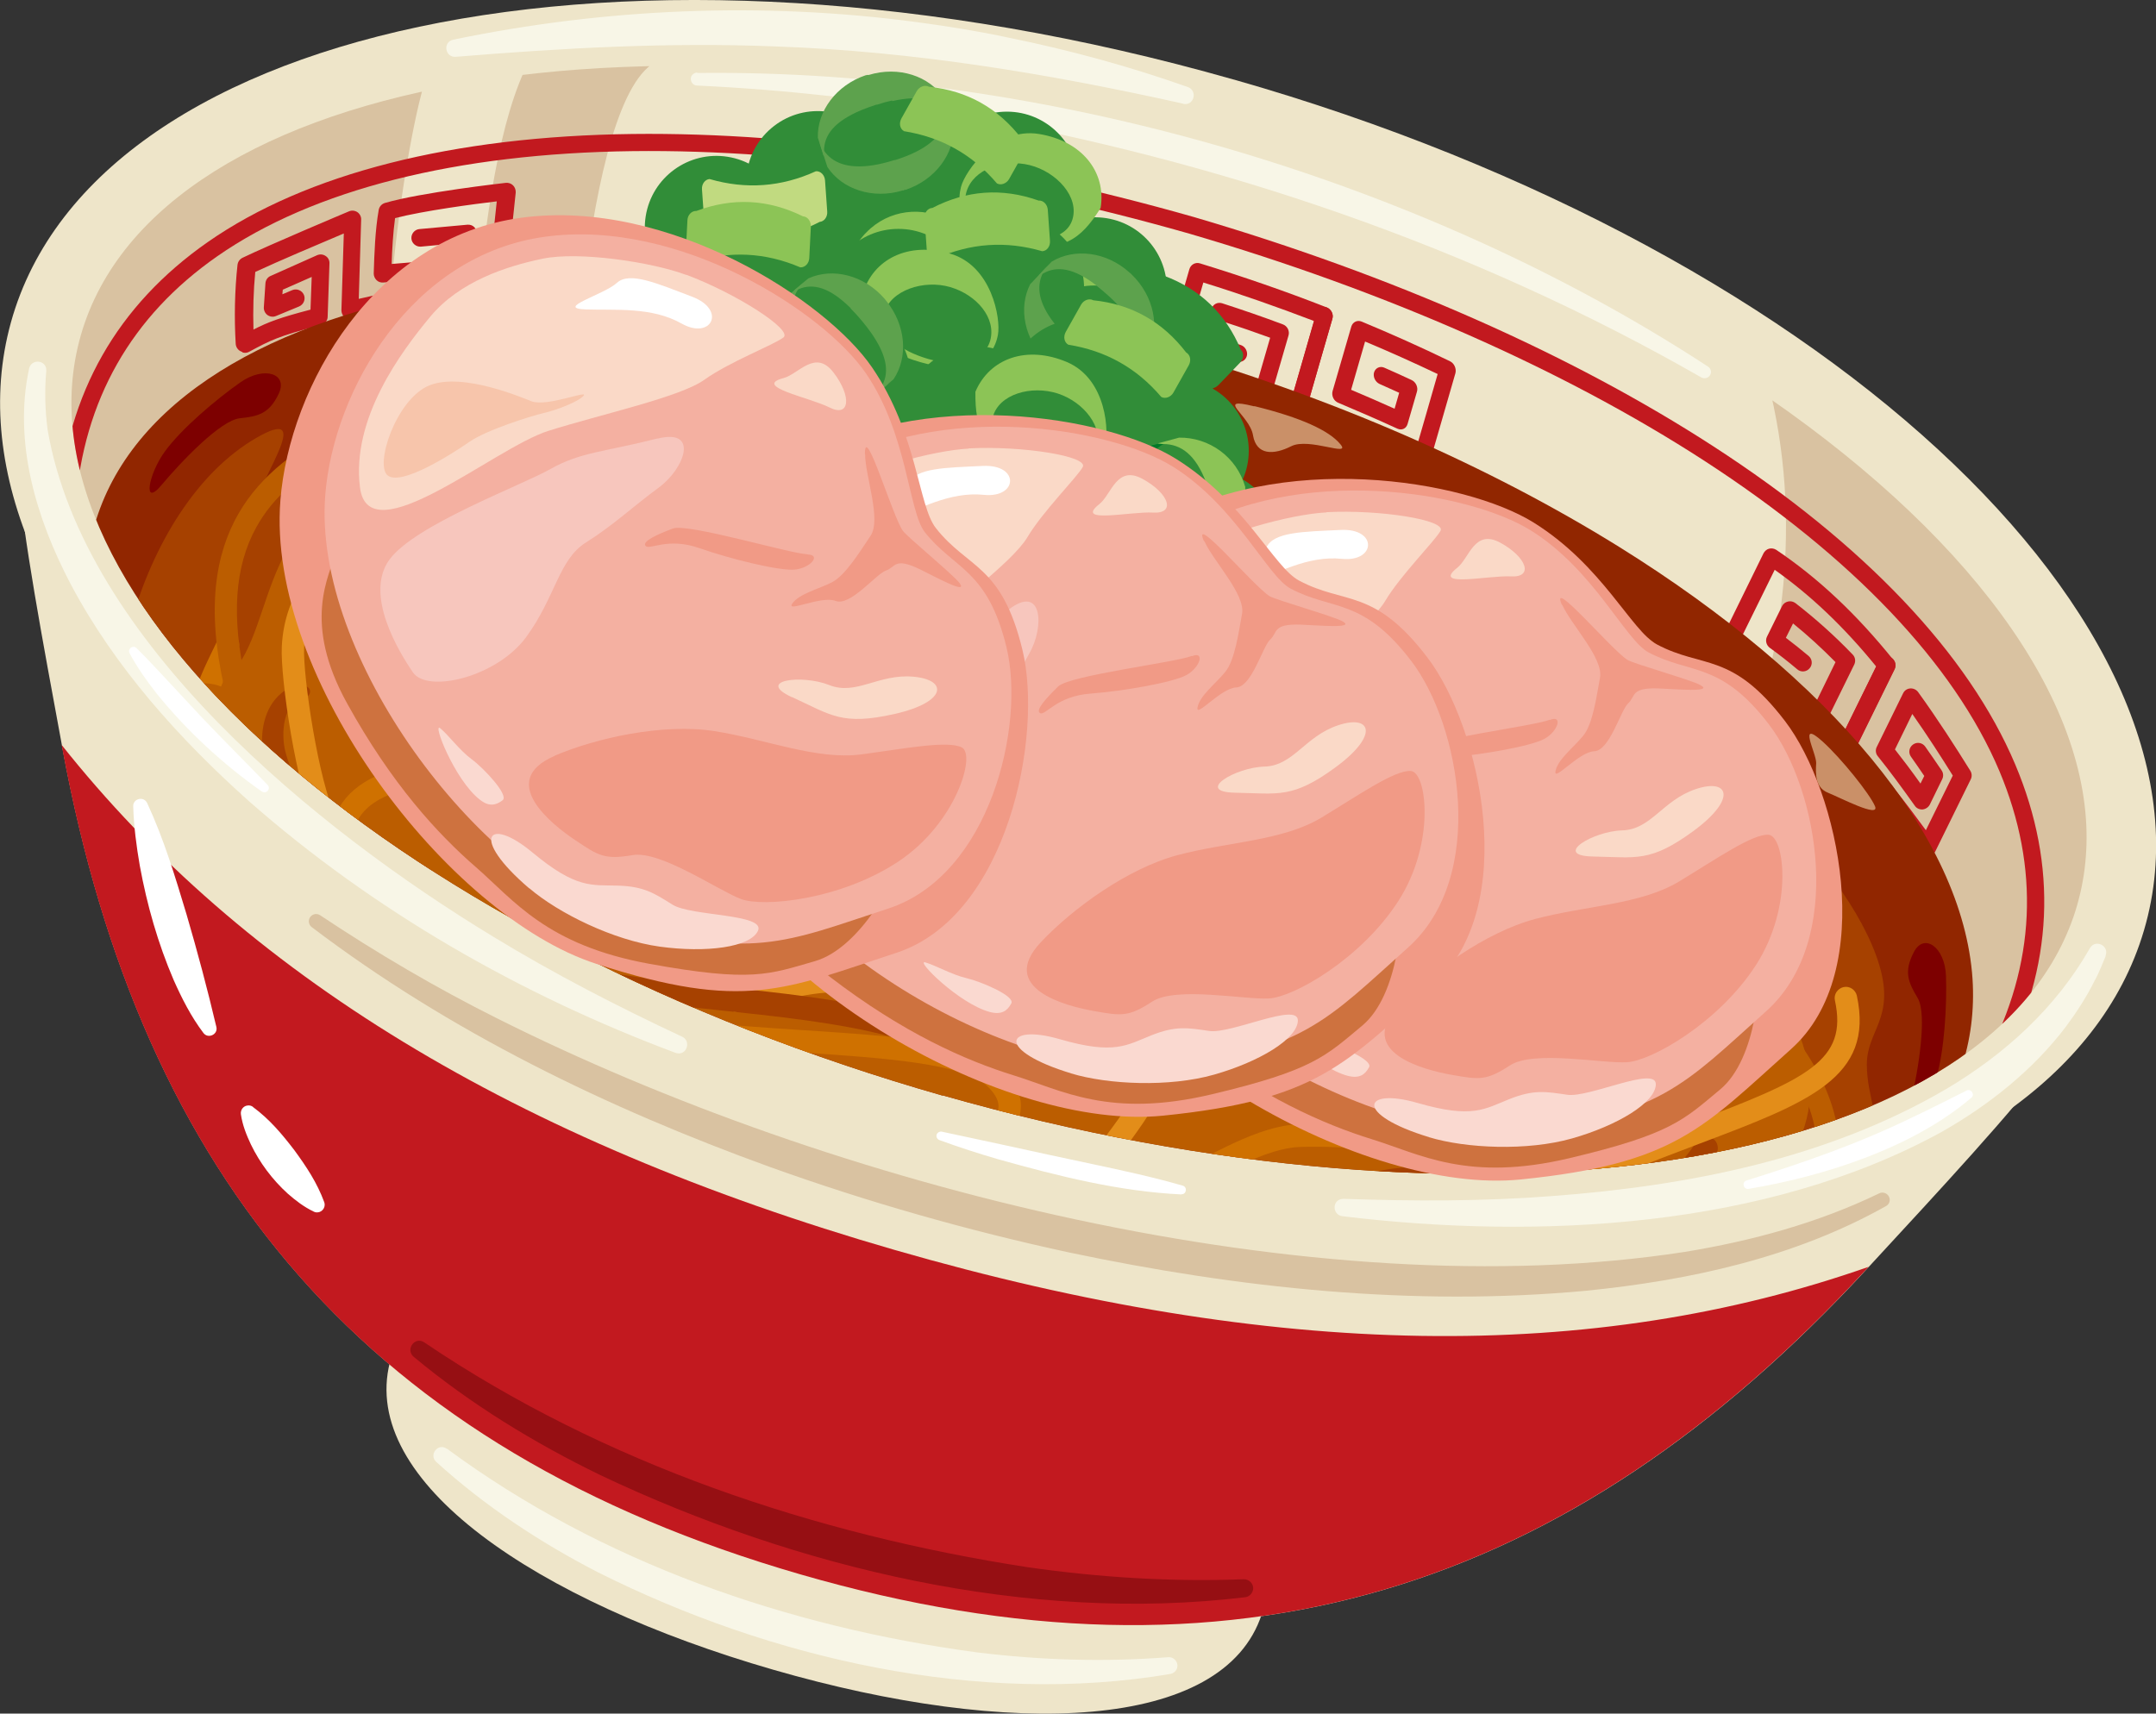 <?xml version="1.0" encoding="UTF-8"?>
<svg id="_レイヤー_2" data-name="レイヤー 2" xmlns="http://www.w3.org/2000/svg" xmlns:xlink="http://www.w3.org/1999/xlink" viewBox="0 0 108.11 85.95">
  <rect x="0" y="0" width="108.11" height="85.95" fill="#333333" stroke="none"/>
  <defs>
    <style>
      .cls-1 {
        fill: #d9c2a1;
      }

      .cls-2 {
        fill: #bb5d00;
      }

      .cls-3 {
        fill: #f8c284;
      }

      .cls-4 {
        fill: #f5ac3c;
      }

      .cls-5 {
        fill: #c2191f;
      }

      .cls-6 {
        fill: #e95504;
      }

      .cls-7 {
        fill: #a64100;
      }

      .cls-8 {
        fill: #cf7100;
      }

      .cls-9 {
        fill: #fff;
      }

      .cls-10 {
        fill: #ce723f;
      }

      .cls-11 {
        fill: #9c3400;
      }

      .cls-12 {
        fill: none;
      }

      .cls-13 {
        fill: #e38d19;
      }

      .cls-14 {
        fill: #fad9c7;
      }

      .cls-15 {
        fill: #d9340a;
      }

      .cls-16 {
        fill: #f7c5ab;
      }

      .cls-17 {
        fill: #f19a86;
      }

      .cls-18 {
        fill: #960f13;
      }

      .cls-19 {
        fill: #8cc456;
      }

      .cls-20 {
        fill: #007a28;
      }

      .cls-21 {
        fill: #c1da80;
      }

      .cls-22 {
        fill: #ca9068;
      }

      .cls-23 {
        fill: #5da24d;
      }

      .cls-24 {
        fill: #ec6c1f;
      }

      .cls-25 {
        fill: #a6410b;
      }

      .cls-26 {
        fill: #7d0000;
      }

      .cls-27 {
        fill: #f4b0a1;
      }

      .cls-28 {
        fill: #912600;
      }

      .cls-29 {
        fill: #ef8337;
      }

      .cls-30 {
        fill: #318d38;
      }

      .cls-31 {
        fill: #d07a16;
      }

      .cls-32 {
        fill: #f7c6bd;
      }

      .cls-33 {
        fill: #fad9d0;
      }

      .cls-34 {
        clip-path: url(#clippath);
      }

      .cls-35 {
        fill: #f8f6e7;
      }

      .cls-36 {
        fill: #f8c058;
      }

      .cls-37 {
        fill: #eee5c9;
      }
    </style>
    <clipPath id="clippath">
      <path class="cls-12" d="M47.26,54.95C20.33,47.26.88,30.62,3.89,17.45,6.99,3.9,32.56-.82,60.92,7.26c9.41,2.68,17.86,6.43,24.76,10.72,11.32,7.04,18.41,15.5,18.92,23.14.11,1.67-.09,3.3-.63,4.87-4.42,12.78-29.75,16.64-56.7,8.95Z"/>
    </clipPath>
  </defs>
  <g id="_デザイン" data-name="デザイン">
    <g>
      <g>
        <g>
          <path class="cls-37" d="M60.75,7.76C46.99,3.79,21.15,1.65,11.92,5.22,7.01,7.12,3.51,9.77,1.73,13.74c-2.19,4.89-.66,12.58,1.4,23.78,3.99,21.65,15.38,35.19,37.03,41.45,21.65,6.26,38.51.88,53.43-15.3,7.72-8.37,13.11-14.06,13.87-19.37.61-4.31-.94-8.42-4.07-12.64-5.9-7.95-28.9-19.93-42.66-23.9h.02Z"/>
          <path class="cls-37" d="M43.5,67.4l22.26,6.13s-1.42,4.14-2.49,7.43c-1.91,5.88-12.59,6.23-24.49,2.79-11.91-3.44-20.75-9.43-19.23-15.42.85-3.35,1.85-7.61,1.85-7.61l22.1,6.69Z"/>
          <path class="cls-5" d="M3.09,37.35c.01.06.02.12.03.17,3.99,21.65,15.38,35.19,37.03,41.45,21.65,6.26,38.51.88,53.43-15.3.04-.04.08-.09.12-.13-13.82,4.85-29.74,4.67-48.85-.85-19.1-5.52-32.66-13.86-41.77-25.34Z"/>
          <path class="cls-1" d="M94.56,60.5c-4.59,2.58-9.84,3.72-15.03,4.24-8.67.81-17.43-.13-25.92-1.92-5.09-1.1-10.11-2.53-15.01-4.29-8.14-2.95-16.06-6.78-22.97-12.03-.16-.12-.19-.35-.07-.51.12-.16.34-.19.5-.08,2.85,1.9,5.81,3.64,8.87,5.17,16.76,8.41,40.87,14.6,59.56,11.71,3.36-.55,6.67-1.45,9.73-2.93.18-.1.41-.02.5.16.09.18.02.39-.16.48h0Z"/>
          <path class="cls-37" d="M61.86,3.99C31.45-4.68,3.87,1.3.37,16.88c-3.39,15.08,17.18,33.58,45.85,41.76,28.68,8.18,55.95,3.33,61.06-11.27,5.28-15.08-14.99-34.71-45.41-43.38Z"/>
          <path class="cls-35" d="M59.33,5.2c-6.73-1.5-13.53-2.63-20.42-2.87-5.36-.22-10.71.08-16.06.52-.53.04-.67-.74-.12-.86,7.61-1.58,15.53-1.91,23.24-.88,1.5.2,3.13.46,4.61.78,3.05.62,6.06,1.44,8.99,2.48.5.19.3.95-.24.84h0Z"/>
          <g>
            <path class="cls-35" d="M22.41,72.66c7.74,5.72,17.11,8.95,26.59,10.22,3.17.39,6.38.49,9.58.24.23-.02.44.16.46.39.02.22-.14.41-.35.45-9.62,1.63-20.05-.76-28.69-5.09-2.93-1.51-5.7-3.34-8.13-5.55-.38-.36.1-.97.54-.65h0Z"/>
            <path class="cls-18" d="M21.29,67.34c9.01,6.09,19.57,9.62,30.26,11.27,3.58.51,7.2.74,10.82.6.25,0,.46.19.47.44,0,.23-.17.43-.39.46-10.88,1.32-22.51-1.46-32.34-6.12-3.33-1.62-6.52-3.57-9.37-5.94-.42-.36.05-1.04.54-.72h0Z"/>
            <g>
              <path class="cls-9" d="M7.38,40.28c.84,1.81,1.4,3.68,1.97,5.57.55,1.88,1.05,3.75,1.5,5.66.09.38-.42.61-.65.3-.62-.82-1.08-1.73-1.49-2.65-.79-1.84-1.34-3.77-1.7-5.74-.17-.98-.3-1.97-.33-2.98-.01-.39.53-.52.7-.16h0Z"/>
              <path class="cls-9" d="M12.68,55.52c.84.62,1.46,1.36,2.08,2.17.6.82,1.14,1.63,1.5,2.61.07.2-.04.42-.24.49-.1.03-.2.03-.29-.02-.5-.24-.91-.56-1.3-.9-.77-.7-1.4-1.54-1.85-2.47-.22-.47-.42-.96-.5-1.51-.03-.21.11-.41.32-.44.11-.02.21.01.29.07h0Z"/>
            </g>
          </g>
          <g class="cls-34">
            <path class="cls-37" d="M103.64,32.94c-6.04-8.7-20.44-20.28-42.53-26.54C38.96.12,20.59,2.12,10.84,6.25,5.66,8.45,1.08,15.82,2.23,20.7c1.37,5.8,5.73,13.18,4.73,25.81,12.26,14.97,9.14,22.67,33.95,29.84,24.8,7.17,22.74,1.12,44.29-10.09,5.01-5.07,12.68-10.79,16.91-14.95,3.56-3.5,4.75-13.74,1.53-18.37Z"/>
            <g>
              <g>
                <path class="cls-5" d="M49.5,16.55c-.23-.04-.37-.26-.3-.49l1.25-4.34c-1.93-.36-3.87-.66-5.82-.89-.38,1.31-.76,2.62-1.13,3.92,1.32.16,2.64.34,3.95.56l.7-2.42c-.78-.13-1.56-.25-2.35-.36l-.23.8c.35.05.71.1,1.06.15.24.04.37.25.31.48-.07.23-.31.38-.54.35-.5-.07-.99-.14-1.49-.21-.24-.03-.37-.24-.31-.47l.47-1.62c.07-.23.31-.39.55-.36,1.07.14,2.14.3,3.2.48.23.04.37.26.31.48-.31,1.08-.62,2.16-.94,3.24-.07.23-.31.38-.54.34-1.59-.27-3.2-.5-4.81-.68-.24-.03-.38-.23-.31-.46.46-1.58.91-3.16,1.37-4.75.07-.23.31-.39.55-.36,2.24.26,4.46.6,6.67,1.02.23.04.37.27.3.49-.46,1.58-.91,3.16-1.37,4.75-.07.23-.31.37-.54.33Z"/>
                <path class="cls-5" d="M56.06,18.08c-2.17-.59-4.35-1.1-6.56-1.52-.23-.04-.37-.26-.3-.49l1.37-4.75c.07-.23.31-.38.54-.33.23.04.37.27.3.49-.42,1.45-.84,2.89-1.25,4.34,1.92.38,3.83.82,5.72,1.33.38-1.31.76-2.62,1.13-3.92-1.28-.34-2.57-.66-3.87-.94-.23.81-.47,1.61-.7,2.42.77.17,1.54.35,2.31.54.08-.27.15-.53.23-.8-.35-.09-.69-.17-1.04-.25-.23-.05-.37-.28-.3-.51.07-.23.31-.37.54-.31.49.11.97.23,1.46.36.23.06.36.29.3.52l-.47,1.62c-.07.23-.31.36-.54.3-1.04-.26-2.09-.51-3.15-.74-.23-.05-.37-.27-.3-.5l.94-3.24c.07-.23.31-.37.54-.32,1.58.34,3.15.72,4.71,1.15.23.06.36.3.3.53-.46,1.58-.91,3.16-1.37,4.75-.07.23-.3.36-.53.3Z"/>
              </g>
              <g>
                <path class="cls-5" d="M64.92,21.01c-.22-.09-.35-.34-.28-.57.42-1.45.84-2.89,1.25-4.34-1.83-.7-3.68-1.35-5.55-1.93-.38,1.31-.76,2.62-1.13,3.92,1.27.39,2.53.82,3.78,1.27l.7-2.42c-.74-.27-1.49-.53-2.24-.77l-.23.8c.34.11.68.23,1.01.34.22.08.35.33.29.55-.07.23-.3.35-.53.27-.47-.16-.95-.32-1.42-.48-.23-.07-.36-.32-.29-.54l.47-1.62c.07-.23.3-.35.53-.28,1.02.33,2.04.68,3.05,1.06.22.08.35.33.28.56l-.94,3.24c-.07.23-.3.34-.52.26-1.52-.56-3.05-1.07-4.59-1.54-.23-.07-.36-.31-.29-.54l1.37-4.75c.07-.23.3-.36.53-.29,2.15.66,4.27,1.39,6.36,2.21.22.09.35.34.28.57l-1.37,4.75c-.07.23-.3.34-.52.25Z"/>
                <path class="cls-5" d="M71.11,23.7c-2.03-.98-4.09-1.88-6.19-2.7-.22-.09-.35-.34-.28-.57l1.37-4.75c.07-.23.3-.34.52-.26.22.09.35.34.28.57-.42,1.45-.84,2.89-1.25,4.34,1.82.72,3.62,1.51,5.4,2.35.38-1.31.76-2.62,1.13-3.92-1.2-.57-2.42-1.12-3.64-1.63l-.7,2.42c.73.31,1.45.62,2.18.95l.23-.8c-.33-.15-.65-.29-.98-.44-.22-.1-.34-.36-.28-.58.07-.23.3-.33.51-.24.46.2.92.41,1.37.62.22.1.34.37.27.59l-.47,1.62c-.07.23-.29.33-.51.23-.98-.45-1.97-.88-2.97-1.3-.22-.09-.34-.35-.28-.58l.94-3.24c.07-.23.3-.34.52-.25,1.49.62,2.97,1.28,4.43,1.99.21.1.33.37.27.6-.46,1.58-.91,3.16-1.37,4.75-.07.23-.29.33-.51.22Z"/>
              </g>
            </g>
            <path class="cls-1" d="M104.81,34.72c1.01,1.7.79,11.5-1.62,17.97l-8.76,4.46-10.86-11.2s8.82-12.44,5.05-26.93c0,0,11.5,7.8,16.19,15.7Z"/>
            <g>
              <path class="cls-5" d="M92.47,37.88s-.05-.02-.07-.03c-.22-.11-.31-.37-.2-.59l1.88-3.83c-1.61-1.98-3.28-3.57-5.09-4.85l-1.9,3.86c1.38.79,2.67,1.73,3.93,2.86l1.02-2.09c-.69-.7-1.4-1.35-2.13-1.94l-.36.72c.38.29.76.59,1.14.91.19.16.21.44.05.62-.16.19-.44.21-.62.05-.45-.38-.92-.75-1.38-1.08-.17-.13-.23-.36-.14-.55l.76-1.54c.06-.12.17-.2.3-.23.13-.03.26,0,.37.08.98.76,1.95,1.62,2.87,2.58.13.13.16.33.08.5l-1.42,2.89c-.06.13-.18.21-.32.24-.14.03-.28-.02-.38-.11-1.45-1.35-2.94-2.44-4.55-3.33-.21-.11-.29-.37-.18-.58l2.3-4.69c.06-.11.16-.2.28-.23.12-.03.25-.01.36.06,2.11,1.42,4.03,3.23,5.88,5.53.11.13.13.32.05.47l-2.01,4.09c-.1.19-.32.29-.52.23Z"/>
              <path class="cls-5" d="M96.51,42.93c-.09-.03-.18-.08-.24-.17-1.18-1.64-2.49-3.38-4-5.01-.12-.13-.15-.33-.07-.5l2.01-4.09c.11-.22.37-.31.59-.2.22.11.31.37.2.59l-1.87,3.81c1.28,1.4,2.41,2.87,3.44,4.28l1.35-2.74c-.59-.95-1.28-2.02-2.03-3.09l-.87,1.78c.41.52.84,1.09,1.28,1.71l.19-.38c-.23-.34-.45-.66-.67-.97-.14-.2-.09-.47.11-.61.2-.14.47-.09.61.11.26.37.53.76.82,1.19.09.13.1.3.03.44l-.62,1.27c-.07.14-.21.23-.36.25-.16.01-.31-.06-.39-.18-.67-.94-1.27-1.76-1.86-2.49-.11-.13-.13-.32-.05-.47l1.32-2.69c.07-.14.2-.23.36-.24.15-.01.3.06.39.18.99,1.37,1.88,2.76,2.62,3.95.08.13.09.29.02.43l-1.78,3.62c-.07.14-.2.23-.36.24-.05,0-.11,0-.16-.02Z"/>
            </g>
            <g>
              <path class="cls-1" d="M6.13,10.36c-.45.82-9.09,11.26.93,22.99,3-.53,9.59-7.12,12.98-6.49-1.86-6.83.51-21.41,1.5-23.39-1.21-.96-12.61,1.84-15.41,6.9Z"/>
              <path class="cls-1" d="M26.54,3.05c-2.98,5.64-2.96,20.81-3.38,23.44,1.9.19,1.78-1.18,5.19-.55.16-2.34.76-21.27,4.67-22.9-1.21-.96-6.02-.84-6.47,0Z"/>
            </g>
            <path class="cls-5" d="M12.14,17.65s-.06-.02-.09-.04c-.13-.07-.22-.21-.23-.36-.08-1.29-.05-2.7.09-3.97.02-.15.11-.28.25-.35,1.35-.65,5.17-2.26,5.34-2.33.14-.06.3-.04.42.04.12.08.2.23.19.38l-.12,3.97,1.02-.23s.01,0,.02,0c1.87-.36,3.65-.5,5.43-.43l.45-4.23c-1.11.13-3.67.47-5.1.84-.1.74-.15,1.56-.17,2.3l3.37-.28.02-.77-1.92.18c-.24.02-.46-.16-.48-.4-.02-.24.16-.46.4-.48l2.41-.22c.13-.01.25.03.34.12.09.09.14.21.14.33l-.04,1.66c0,.22-.18.41-.4.43l-4.26.36c-.13.01-.25-.03-.34-.12-.09-.09-.14-.21-.14-.33.03-.97.07-2.17.25-3.19.03-.17.15-.3.31-.35,1.82-.53,5.9-.99,6.07-1.01.13-.01.26.03.36.13.09.09.14.23.13.36l-.55,5.2c-.02.23-.23.41-.46.39-1.84-.11-3.68.02-5.62.39l-1.57.36c-.13.03-.27,0-.38-.09-.11-.09-.16-.22-.16-.35l.12-3.85c-1.09.46-3.33,1.41-4.44,1.93-.09.93-.12,1.93-.09,2.89.74-.38,1.33-.6,2.86-1l.06-1.64-1.45.64-.02.23.5-.21c.22-.09.48.01.58.24.09.22-.01.48-.24.58l-1.16.48c-.14.06-.3.04-.43-.05-.12-.09-.19-.24-.18-.39l.08-1.2c.01-.16.11-.31.26-.37l2.33-1.04c.14-.06.3-.05.43.04.13.08.2.23.19.38l-.09,2.67c0,.19-.14.36-.33.41-2.18.57-2.54.77-3.6,1.34-.1.06-.22.07-.33.04Z"/>
            <path class="cls-35" d="M34.97,3.66c17.31-.2,36.19,5.25,50.68,14.73.15.1.19.3.09.44-.09.14-.28.18-.43.1-11.48-6.58-24.19-10.9-37.21-13.19-4.34-.75-8.73-1.24-13.15-1.45-.18,0-.31-.16-.31-.34,0-.17.15-.3.31-.31h0Z"/>
            <path class="cls-28" d="M45.21,62.05C19.98,54.85,1.76,39.27,4.59,26.93c2.9-12.69,26.85-17.12,53.41-9.54,8.82,2.51,16.72,6.02,23.19,10.04,10.6,6.6,17.24,14.52,17.72,21.67.1,1.56-.09,3.09-.59,4.56-4.14,11.97-27.87,15.59-53.1,8.39Z"/>
            <path class="cls-22" d="M91.39,37.19c.94.85,2.37,2.63,2.63,3.25.25.61-1.72-.42-2.36-.68-.65-.26-.62-.97-.59-1.47.03-.49-.97-2.26.32-1.1Z"/>
            <path class="cls-22" d="M55.6,18.07c1.82.48,2.57.85,3.23,1.2.66.35-.84.62-1.91.42s-2.48-1.93-1.32-1.62Z"/>
            <path class="cls-22" d="M17.41,17.25c1.53-.72,3.03-1.12,4.03-1.05,1.01.07-.45,1-.98,1.34s.2.49-.5.67c-.7.18-.44-.4-1.18-.29-.74.11-2.38-.19-1.37-.67Z"/>
            <path class="cls-22" d="M62.9,20.37c2.36.58,3.75,1.23,4.31,1.91.57.67-1.57-.35-2.46.1-.89.45-1.75.46-1.92-.55-.16-1.01-1.96-1.95.06-1.45Z"/>
            <path class="cls-26" d="M8.09,24.34c1.02-1.22,2.98-3.26,3.93-3.36s1.49-.24,1.96-1.24-.73-1.4-1.93-.56c-1.2.84-2.95,2.32-3.78,3.46-.83,1.14-1.13,2.83-.18,1.7Z"/>
            <path class="cls-26" d="M95.83,55.22c.36-1.55.82-4.34.33-5.16-.49-.82-.7-1.33-.19-2.31.51-.98,1.56-.25,1.61,1.21.05,1.46-.08,3.75-.49,5.1-.41,1.34-1.59,2.6-1.25,1.16Z"/>
            <path class="cls-7" d="M6.53,31.36c1.15-4.14,3.4-7.71,6.33-9.4,2.92-1.69.23,1.94.03,3.2-.2,1.26,1.26-4.42,9.31-4.06,8.05.36-2.19,27.25-2.19,27.25l-9.63-6.48-3.85-10.51Z"/>
            <path class="cls-7" d="M88.68,40.63c2.3,1.91,4.77,5.13,5.56,7.79.79,2.67-.63,3.26-.63,4.97,0,1.72.81,2.83.22,4.22-.59,1.39-13.9,3.98-13.9,3.98l-2.52-14.85,11.27-6.12Z"/>
            <path class="cls-26" d="M29.41,15.28c2.38-.32,4.65-.32,7.51-.21s-.53.55-1.19.84c-.66.29.29.44.1.67-.19.24-2.12.47-3.09.19s-.24-.36-.06-.68c.18-.32-1.95.27-2.64-.1-.69-.36-2.7-.45-.62-.72Z"/>
            <path class="cls-26" d="M42.45,15.47c1.62.27,5.2.59,6.01.61.81.03-1.54.66-2.28.77-.74.11-1.28.7-1.91.56-.63-.14-.12-.74-.58-.88s-2.22-1.23-1.23-1.06Z"/>
            <g>
              <path class="cls-2" d="M89.85,57.87c-2.57,4.13-5.77,3.46-10.28,6.32-5.76,3.66-5.32,1.67-10,1.43-4.05-.21-4.74,1.53-10.69,2.29-4.16.53-9.23-1.47-12.84-2.62-5.87,1.55-21.85-6.91-25.35-9.36-6.83-4.79-5.57-5.46-6.79-8.88-1.22-3.42-9.3-9.98-3.57-12.36,3.75-1.56,1.87-7.73,7.71-10.55,4.88-2.35,10.32-8.36,16.61-4.74,1.71-1.06,6.34,2.07,10.55,1.16,6.44-1.39,13.77.56,18.55,4.6,5.25,7.57,7.15,3.01,11.49,3.86,4.14.81,6.33,1.43,10.93,6.24,3.09,3.23,4.65,9.17-.13,11.49,3.98,2.79,6.04,7.55,3.81,11.12Z"/>
              <path class="cls-28" d="M38.06,53.34c2.18.14,6.11.95,8.25,3.02,2.14,2.07,6.33,1.62,8.3,2.4,1.97.77-4.54,1.33-8.49-.75-1.78-.94-1.78-1.3-4.58-2.14-2.8-.84-4.54-2.6-3.48-2.53Z"/>
              <path class="cls-11" d="M75.81,49.1c-1.43,2-5.53-.92-8.19.38-3.4,1.65-1.07,3.13-3.94,2.85-2.48-.24-2.85.61-6.45.79-2.52.13-1.15-3.16-7.21-3.34-3.53.58-13.03-4.05-15.25-5.41-4.33-2.64-3.72-6.12-4.58-7.88-.86-1.76-4.64-2.24-1.22-3.25,2.24-.66-1.49-1.54,1.98-2.77,2.9-1.02,4.5-1.13,9.84-2.62,1.01-.47,3.94,1.26,6.49.94,3.89-.48,8.43.75,11.49,2.94,3.46,3.99,4.47,1.76,7.15,2.33,2.56.55,3.92.93,6.89,3.52,2,1.73,3.15,4.78.3,5.79,2.52,1.54,3.94,4.01,2.7,5.74Z"/>
              <path class="cls-7" d="M44.11,48.37c-.29-.09-.48-.39-.41-.69.07-.32.38-.52.7-.45,2.33.51,5.21.44,7.99.38,4.4-.1,8.56-.19,10.85,1.82.24.21.27.59.05.83s-.59.27-.83.05c-1.95-1.71-5.88-1.62-10.04-1.53-2.85.06-5.8.13-8.27-.41-.01,0-.03,0-.04,0Z"/>
              <path class="cls-7" d="M69.68,64.46c-.47-.14-.94-.29-1.39-.46-.3-.12-.46-.45-.34-.76.12-.3.46-.46.76-.34,1.93.73,4.16,1.15,5.56,1.03.7-.06,1.34-.47,2.15-1,.76-.49,1.61-1.04,2.76-1.48,2.2-.84,4.44-1.92,5.88-4.18.17-.27.54-.36.81-.18.27.17.35.54.18.81-1.62,2.54-4.06,3.74-6.45,4.65-1.04.39-1.84.91-2.54,1.37-.91.59-1.7,1.1-2.69,1.18-1.22.1-2.98-.15-4.68-.64Z"/>
              <path class="cls-7" d="M15.26,34.98c-1.08.23-1.18,1.81-.95,2.72.61,2.39,2.63,4.26,4.55,5.77,1.02.8,2.1,1.53,3.19,2.25.13.08.17.26.08.39-.08.12-.23.16-.35.1-1.21-.55-2.38-1.2-3.5-1.95-.69-.47-1.38-.99-2-1.56-.22-.18-.53-.51-.74-.71l-.35-.38c-.92-1.06-1.74-2.27-1.98-3.7-.2-1.08,0-2.42.92-3.16.32-.27.77-.42,1.2-.33.15.03.25.18.21.33-.03.14-.16.22-.29.22h0Z"/>
              <path class="cls-2" d="M61.25,26.54c-.19-.06-.35-.21-.39-.42-.06-.3.13-.6.43-.67,6.17-1.3,11.68,2.02,14.33,3.62.62.37,1.1.67,1.39.78.29.12.43.44.31.73-.12.29-.44.43-.73.31-.37-.15-.86-.45-1.55-.86-2.72-1.64-7.78-4.69-13.52-3.48-.09.02-.19.02-.27,0Z"/>
              <path class="cls-7" d="M53.26,64.42c-.69-.2-1.4-.47-2.14-.84-.29-.14-.41-.5-.27-.79.14-.29.5-.41.79-.27,4.95,2.44,8.4.55,12.05-1.45,2.49-1.37,5.07-2.78,8.04-2.49,7.31.74,8.05-5.75,8.41-8.87.05-.43.09-.76.14-1.01.36-1.8.13-2.64-.48-4.89-.08-.31.1-.64.41-.72.31-.08.64.1.72.41.62,2.31.91,3.36.5,5.43-.04.2-.08.54-.12.92-.34,2.94-1.24,10.76-9.7,9.9-2.6-.26-4.91,1-7.35,2.35-3.1,1.7-6.55,3.59-10.99,2.31Z"/>
              <path class="cls-7" d="M87.45,39.21c.86,1.64,1.12,3.85-.04,5.44-.4.54-.96.94-1.56,1.14-.16.05-.33-.03-.39-.19-.04-.12,0-.25.09-.33.79-.74,1.27-1.57,1.43-2.63.17-1.06.03-2.16-.1-3.25-.04-.33.41-.47.57-.18h0Z"/>
              <path class="cls-7" d="M37.18,28.2c-4.36,7.36,14.79,13.69,20,13.95,1.44.14,2.81-.18,4.27-.15,1.52.05,2.96.81,4.22,1.49.85.45,1.68.93,2.51,1.36,1.73.92,3.29,1.47,5.13.55.15-.07.33,0,.4.14.07.14,0,.32-.13.39-.44.23-.91.43-1.41.54-1.51.35-3.03-.23-4.36-.87-1.69-.79-3.36-1.84-5.12-2.36-1.35-.42-2.71-.03-4.1.04-5.14.29-13.55-2.9-17.91-5.63-3.46-2.14-7.12-5.81-4.58-10.07.44-.68,1.44-.09,1.06.62h0Z"/>
              <path class="cls-7" d="M38.16,22.55c-1.74-.69-3.43-1.54-5.31-1.63-4.42-.19-8.03,3.04-11.05,5.91-.46.44-.94.89-1.46,1.31-.47.37-.97.66-1.32,1.16-1.41,1.86-1.23,4.58.08,6.47.18.27.11.63-.16.81-.27.18-.63.11-.81-.16-.76-1.13-1.24-2.49-1.27-3.89-.02-.7.08-1.4.28-2.07.31-1.01.87-1.98,1.7-2.67.32-.26.53-.38.77-.58.96-.78,1.85-1.71,2.77-2.56,3.25-3.11,7.9-5.82,12.5-4.24,1.27.4,2.4,1.05,3.52,1.58.33.17.13.68-.23.55h0Z"/>
              <path class="cls-7" d="M39.66,25.26c-1.76-.7-3.48-1.57-5.4-1.63-4.45-.17-8.15,3.22-11.18,6.12-.47.45-.96.9-1.52,1.31-.1.07-.45.32-.54.41-1.13,1.03-1.75,2.59-1.82,4.11-.05,1.18.28,2.34.93,3.32.18.27.11.64-.16.82-.27.18-.64.11-.82-.17-.39-.59-.7-1.23-.88-1.92-.19-.68-.27-1.39-.24-2.1.09-1.84.83-3.69,2.22-4.95.13-.12.47-.36.62-.47.48-.36.95-.78,1.41-1.22,1.39-1.33,2.83-2.77,4.47-3.85,2.21-1.49,4.86-2.61,7.59-2.35,1.99.14,3.86,1.16,5.56,2,.34.17.14.68-.23.55h0Z"/>
              <path class="cls-2" d="M54.47,69.4c-4.69-1.36-10.56-5.2-10.82-5.36-.26-.17-.33-.52-.16-.78.17-.26.52-.33.78-.16.06.04,6.39,4.18,10.97,5.35,5.19,1.32,9.19.4,14.74-3.4.26-.18.61-.11.78.15.18.26.11.61-.15.78-5.78,3.96-10.17,4.95-15.65,3.56-.16-.04-.33-.09-.49-.13Z"/>
              <path class="cls-8" d="M48.84,63.57c-.14-.04-.28-.09-.41-.14-1.87-.76-2.98-1.73-3.96-2.6-1.47-1.29-2.75-2.41-6.27-2.76-4.15-.41-8.03-2.64-11.45-4.6-1.8-1.03-3.5-2.01-5.08-2.64-4.5-1.81-7.67-3.87-10.56-9.09-2.59-4.68-1.52-6.9-.48-9.05.1-.2.19-.4.29-.6.13-.28.47-.4.75-.27.28.13.4.47.27.75-.1.21-.2.41-.29.62-.99,2.06-1.85,3.84.45,8.01,2.74,4.95,5.63,6.84,9.99,8.59,1.66.67,3.39,1.66,5.22,2.71,3.32,1.91,7.09,4.07,11,4.46,3.88.39,5.35,1.67,6.9,3.04.96.84,1.95,1.71,3.64,2.4,2.32.94,5.82-1.07,9.2-3.01,2.62-1.5,5.09-2.93,7.07-3,1.38-.05,2.58.04,3.75.14,2.52.2,4.69.37,7.71-1.06,1.63-.77,2.56-1.96,2.7-3.43.23-2.5-1.83-5.53-5.65-8.3-1.92-1.4-3.73-1.69-5.38-.86-3.12,1.56-4.82,6.59-4.84,8.05,0,.31-.26.56-.57.55-.31,0-.56-.26-.55-.57.03-1.9,1.92-7.27,5.46-9.04,2.05-1.03,4.25-.7,6.54.96,4.21,3.05,6.38,6.36,6.11,9.32-.17,1.87-1.36,3.41-3.34,4.35-3.29,1.56-5.71,1.37-8.28,1.16-1.13-.09-2.3-.18-3.62-.13-1.7.06-4.05,1.42-6.55,2.85-3.44,1.98-7,4.02-9.78,3.22Z"/>
              <path class="cls-7" d="M62.4,25.77c.9,1.8,2.64,3.11,4.5,3.82.95.36,1.93.58,2.94.78,2.08.4,4.17.61,6.27.94,2.13.32,4.28.98,6.08,2.2.91.6,1.73,1.29,2.51,2.03.11.11.12.28.01.39-.1.11-.27.12-.39.02-.79-.68-1.63-1.31-2.51-1.84-1.78-1.09-3.78-1.61-5.85-1.85-2.09-.26-4.23-.41-6.32-.74-.53-.08-1.1-.19-1.61-.36-2.36-.73-4.6-2.23-5.81-4.43-.13-.25-.25-.49-.35-.77-.05-.15.03-.3.17-.36.14-.05.3.03.35.17h0Z"/>
              <path class="cls-7" d="M54.29,26.22c1.21.21,2.32.8,3.37,1.42,1.54.94,2.95,2.07,4.25,3.31.41.39.78.84,1.21,1.2,3.34,2.63,9.18,2.48,13.3,2.97.59.07,1.18.15,1.78.27.62.15,1.24.29,1.75.76.11.11.12.28,0,.39-.11.11-.28.12-.4,0-.39-.33-.98-.44-1.49-.54-5.03-.74-12.45.27-16.39-3.6-1.42-1.43-2.82-2.92-4.49-4.07-.7-.49-1.44-.94-2.22-1.29-.26-.11-.53-.22-.8-.28-.33-.09-.25-.59.11-.55h0Z"/>
              <path class="cls-2" d="M72.61,67.81c-2.52-.73-5.01-2.66-7.61-5.88-.19-.24-.16-.6.09-.79.24-.2.6-.16.79.09,5.12,6.35,9.41,7.37,15.31,3.62,1.68-1.07,3.29-1.58,4.71-2.03,2.45-.78,4.21-1.35,5.06-4.27.63-2.16-1-5.12-2.78-6.96-1.38-1.43-2.83-2.2-3.7-1.98-.3.08-.61-.1-.69-.4-.08-.3.1-.61.4-.69,1.29-.33,3.08.52,4.79,2.29,2.07,2.13,3.81,5.45,3.05,8.06-1.02,3.49-3.23,4.2-5.8,5.02-1.35.43-2.89.92-4.45,1.91-3.18,2.02-5.88,2.71-8.5,2.18-.23-.05-.46-.1-.68-.17Z"/>
              <path class="cls-31" d="M88.25,62.41c.43-.36.93-.67,1.38-.99.15-.11.31-.22.47-.33.06-.04.15-.02.19.04.03.04.03.09,0,.13-.19.37-.49.66-.83.9-.16.13-1.22.71-1.27.37,0-.05.01-.09.05-.12h0Z"/>
              <path class="cls-2" d="M32.71,63.62c-3.41-.99-7.28-2.54-11.6-4.66-2.49-1.22-7.37-5.53-8.23-9.76-.37-1.83.03-3.44,1.18-4.78.2-.24.56-.26.79-.06.24.2.26.56.06.79-.92,1.06-1.23,2.35-.93,3.82.78,3.81,5.38,7.87,7.62,8.97,6.81,3.35,16.18,7.01,22.1,5.45.3-.08.61.1.69.4.08.3-.1.61-.4.69-2.89.76-6.66.47-11.28-.87Z"/>
              <path class="cls-13" d="M39.45,47.18c-4.17-1.21-8.06-2.85-9.63-4.99-.65-.89-.89-1.83-.7-2.8.17-.87.64-1.57,1.41-2.08,3.1-2.06,10.46-.49,14.42.35.6.13,1.12.24,1.5.31.96.18,2.15,0,3.67-.24,2.35-.36,5.28-.8,9.08-.21,3.15.49,4.81,1.45,6.15,2.22,1.32.76,2.12,1.23,3.76.87.3-.07.6.13.67.43.07.3-.13.6-.43.67-2.06.44-3.16-.19-4.56-1-1.25-.72-2.81-1.62-5.76-2.08-3.64-.56-6.47-.14-8.74.21-1.56.24-2.9.44-4.04.23-.39-.07-.92-.18-1.53-.31-3.52-.75-10.85-2.31-13.56-.51-.51.34-.82.78-.92,1.35-.13.66.04,1.28.51,1.92,1.32,1.81,4.99,3.54,10.6,5,4.22,1.1,8.92,1.88,11.92,2.24.31.04.53.32.49.63-.04.31-.32.53-.63.49-1.17-.14-7.7-.98-13.66-2.7Z"/>
              <path class="cls-7" d="M14.12,46.88c2.91,3.25,6.18,6.31,9.95,8.51,3.84,2.16,7.74,4.3,11.85,5.86,2.72,1.01,5.6,1.81,8.52,1.73.15,0,.29.12.29.27,0,.15-.11.28-.26.29-1.51.1-3.02-.04-4.5-.31-5.15-1.01-9.9-3.38-14.51-5.76-.32-.17-1.17-.61-1.48-.77-2.82-1.52-5.18-3.78-7.38-6.07-1.03-1.09-2-2.21-2.91-3.4-.21-.28.19-.63.44-.35h0Z"/>
              <path class="cls-7" d="M17.81,48.2c2.67,2.41,5.65,4.56,8.88,6.14.59.29,1.45.7,2.04.98,1.5.75,2.97,1.61,4.45,2.35,1.61.82,3.27,1.53,4.99,2.1,1.72.57,3.48,1.01,5.26,1.35.15.03.26.18.23.33-.03.15-.17.24-.32.22-1.21-.19-2.43-.39-3.62-.68-2.4-.55-4.74-1.39-6.97-2.43-1.4-.65-2.73-1.37-4.1-2.02-.2-.1-.61-.28-.82-.37-2.86-1.2-5.39-3.07-7.74-5.05-.94-.8-1.83-1.64-2.68-2.54-.24-.26.12-.64.4-.39h0Z"/>
              <path class="cls-8" d="M40.85,67.47c-.06-.02-.12-.04-.17-.08-1.36-.97-1.98-1.94-1.9-2.98.15-2.06,3.07-3.55,6.16-5.12,2.32-1.18,4.95-2.52,5.12-3.7.02-.12.07-.5-.53-1.09-1.22-1.17-5.16-1.43-9.33-1.71-3.82-.25-8.16-.54-11.96-1.54-2.68-.7-5.2-1.86-7.29-3.35-1.96-1.4-3.37-2.98-3.98-4.45-.46-1.11-.44-2.13.04-2.95,1.59-2.7,6.89-3.09,15.76-1.14,6.82,1.5,13.9,3.99,16.75,5.28,5.35,2.42,10.3,1.81,11.82.44.42-.38.54-.77.39-1.22-1.47-4.37-6.8-5.97-11.09-7.25-1.26-.38-2.45-.73-3.47-1.13-1.73-.68-6.77-1.37-11.65-2.04-10.87-1.49-14.06-2.12-14.25-3.41-.07-.47.23-.87.91-1.17,3.05-1.4,6.1-2.07,9.62-2.1,4.67-.05,9.95,1.04,16.14,3.31,2.46.9,9.94,3.65,13.97,1.48,5.43-2.92,12.71-3.4,15.68-2.62.3.07.48.39.4.69-.08.3-.39.48-.69.4-2.85-.75-9.88-.16-14.86,2.52-4.01,2.16-10.42.22-14.89-1.42-5.98-2.2-11.28-3.29-15.74-3.24-3.35.03-6.26.67-9.16,2-.03.01-.06.03-.08.04.4.21,1.44.58,4.22,1.08,2.51.46,5.75.9,8.88,1.33,5.17.71,10.06,1.38,11.91,2.1.98.38,2.15.73,3.39,1.1,4.53,1.36,10.17,3.05,11.83,7.97.3.88.05,1.74-.71,2.42-2.01,1.81-7.56,2.23-13.04-.25-6.85-3.11-28.18-9.51-31.08-4.59-.3.51-.29,1.16.03,1.95,1.01,2.44,4.94,5.68,10.51,7.14,3.7.97,7.97,1.25,11.75,1.5,4.76.31,8.52.56,10.04,2.02.68.65.98,1.35.87,2.07-.26,1.76-2.91,3.11-5.73,4.54-2.55,1.3-5.44,2.77-5.55,4.2-.05.6.44,1.27,1.43,1.98.25.18.31.53.13.79-.14.2-.39.28-.61.21Z"/>
              <path class="cls-2" d="M11.63,34.87c-.19-.06-.35-.21-.39-.42-1.79-7.87,1.83-10.96,5.6-12.95,5.17-2.72,10.51-5.54,14.82-3.02.27.16.36.5.2.77-.16.27-.5.36-.77.2-3.51-2.05-7.71-.12-13.73,3.05-2.27,1.2-3.67,2.42-4.51,3.95-1.09,1.97-1.26,4.51-.52,7.75.07.3-.12.6-.42.67-.1.02-.19.02-.28,0Z"/>
              <path class="cls-13" d="M36.1,33.56c-1.76.18-3.79,1.75-2.41,3.57.31.42.64.71,1.07,1.06.44.38.86.8,1.22,1.26,1.14,1.48,1.31,2.49,3.22,3.19,4.95,1.75,9.26,1.27,13.75-1.43,2.9-1.61,5.59-4.41,9.17-4.11,1.26.08,2.41.64,3.62.63.93.02,1.95.05,2.87.05,1-.03,2.07.03,3.02-.31.11-.06.01-.03,0,.08-.02.08,0,.14,0,.15-.49-.52-1.25-.82-1.92-1.16-.28-.13-.41-.46-.28-.75.13-.28.47-.41.75-.28.51.24,1.02.48,1.53.8.68.4,1.5,1.21.72,1.96-.96.81-4.17.59-5.47.6-.4,0-1.06-.03-1.45-.04-.68-.02-1.36-.19-1.95-.34-2.19-.66-3.95-.18-5.87.99-.33.19-.69.43-1.01.65-2.85,1.96-5.96,3.91-9.47,4.48-2.25.39-4.58.16-6.78-.39-1.14-.29-2.27-.63-3.24-1.36-.94-.68-1.45-1.83-2.14-2.68-.5-.65-1.11-1.1-1.72-1.67-2.77-2.63-.72-5.76,2.63-6.2.82-.08.95,1.1.15,1.22h0Z"/>
              <path class="cls-13" d="M36.75,50.69c-.24-.07-.41-.3-.41-.56,0-.31.27-.55.58-.54.14,0,.6-.13,1.01-.25,1.28-.38,3.22-.95,5.36-.66,3.92.54,6.69,2.18,9.13,3.62,4.05,2.39,6.98,4.12,12.94-.53,3.62-2.82,7.01-1.52,10-.38,3.08,1.18,5.74,2.2,8.45-.94.43-.49,1.79-2.29,1.36-4.66-.43-2.39-2.51-4.62-6.18-6.63-5.83-3.19-8.18-2.82-10.46-2.46-1.39.22-2.83.45-4.93-.08-1.9-.48-3.11-1.2-3.69-2.21-.7-1.21-.31-2.54-.04-3.51.1-.34.19-.67.22-.91.01-.1.02-.21.04-.32.11-.95.24-2.03-.42-2.84-.61-.75-1.84-1.2-3.66-1.35-1.22-.1-2.47-.36-3.69-.72-4.53-1.31-8.57-3.86-8.79-4-5.05-3.22-9.25-.99-14.58,1.82l-.69.37c-.73.38-1.76.76-2.95,1.2-4.16,1.52-9.86,3.6-10.1,8.33-.07,1.4.73,6.77,1.59,8.47.14.28.03.62-.25.76-.28.14-.62.03-.76-.25-.96-1.9-1.78-7.46-1.7-9.03.27-5.47,6.63-7.79,10.84-9.33,1.16-.42,2.15-.79,2.82-1.14l.69-.37c5.42-2.87,10.1-5.34,15.71-1.77.26.17,6.46,4.08,11.97,4.54,2.17.18,3.62.76,4.44,1.77.97,1.18.79,2.63.67,3.69-.01.11-.03.21-.04.31-.04.34-.14.71-.26,1.1-.25.86-.53,1.84-.07,2.64.42.72,1.42,1.29,2.99,1.68,1.88.47,3.14.27,4.48.06,2.47-.39,5.02-.79,11.18,2.59,3.99,2.18,6.26,4.68,6.75,7.42.52,2.87-1.11,5.01-1.62,5.6-3.23,3.73-6.52,2.47-9.71,1.25-2.97-1.14-5.78-2.21-8.9.22-6.57,5.11-10.11,3.03-14.21.61-2.35-1.39-5.01-2.96-8.71-3.47-1.9-.26-3.7.27-4.88.62-.63.19-1.04.31-1.37.3-.05,0-.09,0-.14-.02Z"/>
              <path class="cls-7" d="M29.06,49.63c-1.38-.4-2.21-.96-2.31-1.83-.04-.32.2-.61.52-.65.32-.04.61.2.65.52.01.13.22.59,2.21,1.02,1.53.33,3.63.55,5.86.78,2.98.31,6.35.66,8.96,1.37,2.68.73,4.22.77,5.71.81,1.94.05,3.77.09,7.57,1.79.3.13.43.48.3.78-.13.3-.48.43-.78.3-3.58-1.6-5.22-1.64-7.12-1.68-1.49-.04-3.18-.08-5.99-.85-2.51-.69-5.83-1.03-8.77-1.34-2.8-.29-5.18-.54-6.8-1.01Z"/>
              <path class="cls-13" d="M57.24,64.63c-.77-.22-1.45-.52-2.01-.91-1.23-.83-1.82-2.01-1.72-3.41.06-.81.81-1.81,1.76-3.08,1.32-1.77,2.96-3.97,2.35-5.39-.42-.99-1.94-1.65-4.51-1.96-.31-.04-.53-.32-.49-.63.04-.31.32-.53.63-.49,3.04.37,4.81,1.23,5.41,2.63.87,2.02-.99,4.51-2.48,6.51-.7.94-1.5,2.01-1.54,2.49-.07.99.34,1.8,1.23,2.4,2.89,1.96,10.79,1.71,19.74-2.62,3.57-1.73,6.68-2.9,9.19-3.85,5.86-2.21,7.86-3.13,7.21-6.14-.07-.3.13-.6.43-.67.3-.07.6.13.67.43.88,4.11-2.43,5.36-7.91,7.43-2.48.94-5.57,2.11-9.1,3.81-7.08,3.42-14.48,4.71-18.85,3.44Z"/>
              <g>
                <path class="cls-36" d="M25.73,53.9c1.78-.55,4.27-1.14,6.21.46,1.56,1.28,3.65-1.47,4.66-1.49.75-.02-.16,1.8-.96,3.27-.81,1.47-4.56,2.08-6.54,1.5-1.99-.58-4.43-3.41-3.37-3.74Z"/>
                <path class="cls-4" d="M27.9,55.76c1.04.76,3.46,1.42,4.74.97,1.28-.45,2.73-2.04,2.22-1.85s-1.19.5-2.41.58c-1.4.1-5.14-.14-4.54.3Z"/>
              </g>
              <path class="cls-2" d="M12.9,52.42c-1.3-.37-2.35-1.01-3.18-1.9-1.52-1.64-1.93-3.84-2.23-5.44-.03-.14-.05-.27-.08-.4-.11-.57-.28-1.2-.45-1.86-.76-2.86-1.71-6.42,1.55-8.07,1.14-.58,2.1-.63,2.88-.16,1.42.86,1.49,3.12,1.49,3.38,0,.31-.25.57-.56.57-.31,0-.56-.25-.57-.56h0c0-.52-.19-1.97-.95-2.43-.42-.25-1.02-.18-1.78.2-2.26,1.15-1.83,3.53-.97,6.77.18.68.35,1.33.47,1.94.03.13.05.27.08.4.61,3.24,1.43,7.68,9.75,6.69.31-.04.59.18.63.49.04.31-.18.59-.49.63-2.2.26-4.05.18-5.57-.26Z"/>
              <g>
                <path class="cls-6" d="M37.27,60.5c3.56-1.95,10.24-5.01,11.83-4.46,1.59.56,2.18,1.8,2.42,2.35.24.55-10.88,4.87-11.93,5.24-1.05.38-3.27-2.62-2.32-3.14Z"/>
                <path class="cls-15" d="M37.76,61.21c.05-.38,1.29,1.25,1.69,1.3.39.05,7.9-3.39,8.51-3.37.61.01-.67.84-1.62,1.34-.95.51-6.09,2.91-6.66,2.81-.57-.1-2.02-1.3-1.92-2.08Z"/>
                <path class="cls-24" d="M45.24,57.56c-.59.59,1.27-.6,1.94-.01s.98.98,1.56.33c.58-.65,1.31-.54,1.66-.34s-1.27-1.14-1.79-1.13-2.97.75-3.38,1.15Z"/>
                <path class="cls-29" d="M38.85,60.41c.44-.36,1.04-.48.98-.18-.06.3-.23.47-.48.61-.25.15-.91-.09-.49-.43Z"/>
              </g>
              <path class="cls-3" d="M48.7,62.79c1.41.38,2.89.11,4.25-.33.07-.02.15.02.17.09.02.06-.01.12-.06.15-.17.1-.33.19-.51.28-1.23.56-2.77.79-3.98.05-.13-.09-.02-.29.12-.23h0Z"/>
              <path class="cls-25" d="M69.68,48.32c2.02.32,2.48.52,2.79.32.31-.2-.82-.97-2.07-1.11s-2.06-.49-3.06-.78c-1.01-.29,1.32,1.41,2.34,1.57Z"/>
            </g>
            <path class="cls-5" d="M99.86,53.67s-.06-.02-.08-.03c-.21-.11-.29-.37-.18-.58,2.48-4.69,2.7-9.52.66-14.38-2.27-5.38-7.39-10.76-14.8-15.57-7.05-4.57-15.98-8.51-25.82-11.39-9.86-2.81-19.51-4.24-27.91-4.14-8.83.11-16.03,1.93-20.83,5.27-4.32,3.01-6.71,7.22-7.11,12.51-.02.24-.22.41-.46.39-.24-.02-.41-.22-.39-.46.42-5.56,2.94-9.98,7.48-13.15,4.93-3.44,12.3-5.31,21.3-5.42,8.48-.1,18.22,1.34,28.16,4.17,9.92,2.91,18.92,6.88,26.04,11.5,7.56,4.9,12.79,10.41,15.13,15.95,2.15,5.1,1.92,10.18-.69,15.11-.1.18-.31.27-.5.21Z"/>
          </g>
        </g>
        <path class="cls-35" d="M33.88,52.81c-7.78-2.91-15.13-7.12-21.38-12.61-3.51-3.14-6.74-6.72-8.96-10.91-1.72-3.28-2.88-7.1-2.08-10.81.13-.52.9-.42.86.13-.09.99-.06,1.98.07,2.96,1.83,10.62,13.54,20.07,22.34,25.41,3.05,1.86,6.23,3.5,9.48,5.02.47.22.22.99-.33.81h0Z"/>
        <path class="cls-9" d="M13.14,39.71c-1.97-1.39-3.77-3.05-5.29-4.93-.5-.64-.97-1.3-1.35-2.01-.06-.11-.02-.24.09-.3.09-.05.19-.03.26.04.57.56,1.1,1.15,1.64,1.72l1.61,1.73c1.09,1.15,2.22,2.27,3.32,3.41.18.19-.07.48-.28.33h0Z"/>
        <path class="cls-9" d="M59.25,59.91c-3.13-.15-6.18-.92-9.18-1.76-1-.29-1.99-.61-2.97-.97-.11-.04-.17-.17-.13-.28.04-.1.15-.16.25-.14,1.02.21,2.02.44,3.03.65,1.51.33,3.02.66,4.54.98,1.51.32,3.03.65,4.52,1.08.24.07.19.44-.07.43h0Z"/>
        <path class="cls-35" d="M105.59,47.95c-.16.37-.36.9-.56,1.24-.39.8-.92,1.61-1.45,2.32-1.66,2.18-3.85,3.92-6.23,5.27-8.82,4.84-20.23,5.41-30.05,4.22-.52-.08-.51-.87.07-.87,3.49.12,6.99.13,10.47-.14,6.83-.51,13.8-1.88,19.77-5.38,2.93-1.74,5.49-4.07,7.19-7.06.27-.46.98-.12.78.39h0Z"/>
        <path class="cls-9" d="M98.85,55.06c-2.95,2.52-7.39,3.94-11.17,4.57-.26.04-.36-.34-.1-.42,2.85-.89,5.67-1.87,8.36-3.19.9-.42,1.78-.88,2.67-1.32.22-.12.44.2.24.36h0Z"/>
      </g>
      <g>
        <g>
          <g>
            <g>
              <circle class="cls-30" cx="50.49" cy="9.19" r="3.59"/>
              <circle class="cls-30" cx="44.77" cy="8.28" r="3.59" transform="translate(6.89 33.54) rotate(-44.17)"/>
              <circle class="cls-30" cx="54.92" cy="14.49" r="3.59" transform="translate(31.98 66.45) rotate(-80.96)"/>
              <circle class="cls-30" cx="49.61" cy="15.36" r="3.59" transform="translate(.94 33.48) rotate(-37.62)"/>
              <circle class="cls-30" cx="47.09" cy="11.87" r="3.59" transform="translate(27.97 56.52) rotate(-80.96)"/>
              <circle class="cls-30" cx="41.01" cy="9.16" r="3.59" transform="translate(2.94 26.96) rotate(-37.65)"/>
              <circle class="cls-30" cx="35.93" cy="11.41" r="3.59" transform="translate(19.01 45.1) rotate(-80.96)"/>
              <circle class="cls-30" cx="42.32" cy="12.44" r="3.59" transform="translate(11.86 44.35) rotate(-62.72)"/>
            </g>
            <g>
              <path class="cls-19" d="M48.19,9.37c-.35,1.33.45,2.51,2.9,2.9,2.18.35,3.07-.19,4.1-1.84.29-1.81-.94-3.36-3.09-3.71-2.15-.35-3.7,1.85-3.91,2.65Z"/>
              <path class="cls-30" d="M48.42,9.81c-.19,1.16,1.06,1.94,2.43,2.16,1.37.22,2.78,0,2.97-1.15.19-1.16-1.07-2.37-2.44-2.59-1.37-.22-2.77.42-2.96,1.58Z"/>
            </g>
            <g>
              <path class="cls-20" d="M49.96,17.81s0-.02,0-.03c0,0,0-.01,0-.02-.38-1.52.33-3.07,1.65-3.8l.14-.04,1.45-.39c-.94.25-1.53.85-1.67,1.84-.08.53-.03,1.17.18,1.97,0,0,0,.01,0,.02,0,0,0,.01,0,.02.21.8.49,1.39.82,1.8.62.79,1.43,1.01,2.37.76l-1.45.39-.14.04c-1.51.02-2.89-.96-3.32-2.47,0,0,0-.01,0-.02,0-.01,0-.02,0-.03,0,0,0-.01,0-.02,0,0,0-.01,0-.02Z"/>
              <path class="cls-19" d="M55.1,17.28c-.04-.24-.09-.5-.17-.77,0,0,0-.01,0-.02,0,0,0-.01,0-.02-.07-.27-.15-.52-.24-.75-.53-1.41-1.27-1.92-2.14-1.93-.16,0-.29-.03-.29-.03l.93-.25.14-.04c1.51-.02,2.89.96,3.32,2.47,0,0,0,.01,0,.02,0,.01,0,.02,0,.03,0,0,0,.01,0,.02,0,0,0,.01,0,.02,0,.01,0,.02,0,.03,0,0,0,.01,0,.02.38,1.52-.33,3.07-1.65,3.8l-.14.04-.93.25s.1-.09.24-.17c.75-.44,1.14-1.25.89-2.74Z"/>
            </g>
            <g>
              <path class="cls-19" d="M43.62,11.48s.02-.01.03-.02c0,0,0,0,.01-.01,1.19-1.03,2.89-1.09,4.13-.25l.1.11,1,1.12c-.65-.73-1.45-.98-2.4-.66-.5.17-1.06.5-1.68,1.06,0,0,0,0-.01.01,0,0,0,0-.01.01-.62.55-1.01,1.07-1.23,1.55-.42.91-.26,1.73.39,2.46l-1-1.12-.1-.11c-.7-1.33-.45-3.02.7-4.08,0,0,0,0,.01-.01,0,0,.02-.02.03-.02,0,0,0,0,.01-.01,0,0,0,0,.01-.01Z"/>
              <path class="cls-19" d="M46.41,15.83c.2-.14.4-.31.61-.5,0,0,0,0,.01-.01,0,0,0,0,.01-.01.21-.19.4-.37.56-.55,1.02-1.11,1.14-2,.75-2.78-.07-.14-.11-.27-.11-.27l.64.71.1.11c.7,1.33.45,3.02-.7,4.08,0,0,0,0-.01.01,0,0-.02.02-.03.02,0,0,0,0-.01.01,0,0,0,0-.01.01,0,0-.02.01-.03.02,0,0,0,0-.01.01-1.19,1.03-2.89,1.09-4.13.25l-.1-.11-.64-.71s.12.05.26.14c.74.47,1.63.45,2.85-.44Z"/>
            </g>
            <g>
              <path class="cls-23" d="M45.32,9.55s-.02,0-.03,0c0,0-.01,0-.02,0-1.5.46-3.04-.05-3.78-1.17l-.04-.12-.4-1.26c.26.81.86,1.29,1.84,1.34.52.03,1.16-.06,1.95-.31,0,0,.01,0,.02,0,0,0,.01,0,.02,0,.79-.25,1.37-.54,1.77-.87.77-.61.99-1.34.73-2.16l.4,1.26.04.12c.04,1.33-.92,2.64-2.41,3.14,0,0-.01,0-.02,0-.01,0-.02,0-.03.01,0,0-.01,0-.02,0,0,0-.01,0-.02,0Z"/>
              <path class="cls-23" d="M44.74,5.04c-.24.05-.49.12-.76.21,0,0-.01,0-.02,0,0,0-.01,0-.02,0-.27.09-.52.18-.74.27-1.39.58-1.88,1.27-1.88,2.05,0,.14-.02.26-.02.26l-.25-.8-.04-.12c-.04-1.33.92-2.64,2.41-3.14,0,0,.01,0,.02,0,.01,0,.02,0,.03-.01,0,0,.01,0,.02,0,0,0,.01,0,.02,0,.01,0,.02,0,.03,0,0,0,.01,0,.02,0,1.5-.46,3.04.05,3.78,1.17l.04.12.25.8s-.09-.08-.17-.2c-.45-.63-1.25-.91-2.72-.58Z"/>
            </g>
            <path class="cls-21" d="M35.77,11.52c1.83.64,3.61.51,5.33-.39.23-.02.4-.25.38-.52l-.11-1.56c-.02-.27-.22-.48-.46-.46-1.73.79-3.51.92-5.33.39-.23.02-.4.25-.38.52l.11,1.56c.02.27.22.48.46.46Z"/>
            <path class="cls-30" d="M62.22,17.54c-.75-1.79-2.03-3.03-3.85-3.71-.17-.16-.46-.13-.65.06l-1.09,1.13c-.19.2-.21.49-.04.65,1.74.76,3.03,2,3.85,3.71.17.16.46.13.65-.06l1.09-1.13c.19-.2.21-.49.04-.65Z"/>
            <path class="cls-19" d="M51.24,6.97c-1.18-1.54-2.73-2.42-4.66-2.62-.2-.11-.48-.01-.61.22l-.77,1.37c-.13.24-.08.52.13.64,1.88.3,3.43,1.17,4.66,2.62.2.11.48.01.61-.22l.77-1.37c.13-.24.08-.52-.13-.64Z"/>
          </g>
          <g>
            <g>
              <circle class="cls-30" cx="45.05" cy="15.07" r="3.59"/>
              <circle class="cls-30" cx="50.77" cy="14.46" r="3.59"/>
              <circle class="cls-30" cx="41.77" cy="18.54" r="3.59"/>
              <circle class="cls-30" cx="46.19" cy="21.6" r="3.59"/>
              <circle class="cls-30" cx="49.96" cy="19.52" r="3.59" transform="translate(17.33 62.1) rotate(-73.88)"/>
              <circle class="cls-30" cx="54.87" cy="17.91" r="3.59"/>
              <circle class="cls-30" cx="57.53" cy="20.93" r="3.59"/>
              <circle class="cls-30" cx="54.03" cy="22.08" r="3.59"/>
            </g>
            <g>
              <path class="cls-19" d="M50.04,16.79c-.25,1.35-1.48,2.07-3.87,1.38-2.13-.61-2.7-1.48-2.91-3.42.51-1.76,2.29-2.64,4.38-2.03,2.09.6,2.55,3.26,2.4,4.07Z"/>
              <path class="cls-30" d="M49.65,17.09c-.33,1.13-1.78,1.3-3.12.91-1.33-.39-2.51-1.18-2.19-2.31s1.98-1.68,3.31-1.29,2.32,1.56,2,2.69Z"/>
            </g>
            <g>
              <path class="cls-20" d="M44.83,23.66s.01-.02.02-.03c0,0,0,0,.01-.01,1-1.21,1.02-2.92.14-4.14l-.11-.09-1.15-.97c.74.63,1.02,1.42.73,2.38-.15.51-.48,1.07-1.01,1.7,0,0,0,0-.01.01,0,0,0,0-.01.01-.53.63-1.04,1.04-1.52,1.28-.9.45-1.72.3-2.47-.33l1.15.97.11.09c1.35.67,3.03.37,4.06-.81,0,0,0,0,.01-.01,0,0,.02-.02.02-.03,0,0,0,0,.01-.01,0,0,0,0,.01-.01Z"/>
              <path class="cls-19" d="M40.41,20.98c.14-.2.3-.41.48-.62,0,0,0,0,.01-.01,0,0,0,0,.01-.01.18-.22.36-.41.54-.58,1.08-1.05,1.97-1.19,2.76-.83.14.07.27.1.27.1l-.73-.62-.11-.09c-1.35-.67-3.03-.37-4.06.81,0,0,0,0-.01.01,0,0-.02.02-.02.03,0,0,0,0-.01.01,0,0,0,0-.01.01,0,0-.01.02-.02.03,0,0,0,0-.01.01-1,1.21-1.02,2.92-.14,4.14l.11.09.73.62s-.06-.12-.14-.25c-.49-.72-.49-1.62.36-2.86Z"/>
            </g>
            <g>
              <path class="cls-19" d="M53.27,20.66s0-.02-.01-.03c0,0,0-.01,0-.02-.63-1.44-2.14-2.22-3.63-1.99l-.13.06-1.38.58c.9-.38,1.73-.27,2.45.43.38.37.74.91,1.06,1.67,0,0,0,0,0,.01,0,0,0,0,0,.01.32.76.46,1.4.45,1.93,0,1-.51,1.67-1.41,2.05l1.38-.58.13-.06c1.21-.9,1.7-2.53,1.11-3.99,0,0,0-.01,0-.02,0-.01,0-.02-.01-.03,0,0,0,0,0-.01,0,0,0-.01,0-.02Z"/>
              <path class="cls-19" d="M48.88,23.4c-.12-.21-.23-.45-.34-.71,0,0,0,0,0-.01,0,0,0,0,0-.01-.11-.26-.2-.51-.27-.74-.44-1.44-.17-2.29.51-2.83.12-.1.21-.2.21-.2l-.88.37-.13.06c-1.21.9-1.7,2.53-1.11,3.99,0,0,0,.01,0,.02,0,.01,0,.02.01.03,0,0,0,0,0,.01,0,0,0,.01,0,.02,0,.01,0,.02.01.03,0,0,0,.01,0,.02.63,1.44,2.14,2.22,3.63,1.99l.13-.06.88-.37s-.13,0-.29.01c-.87.11-1.67-.29-2.38-1.61Z"/>
            </g>
            <g>
              <path class="cls-23" d="M52.56,18.19s.02.02.03.02c0,0,0,0,.01.01,1.16,1.06,2.77,1.25,3.91.56l.09-.09.9-.96c-.58.63-1.33.8-2.24.42-.48-.2-1.02-.56-1.63-1.12,0,0,0,0-.01-.01,0,0,0,0-.01-.01-.6-.56-1-1.08-1.23-1.55-.44-.88-.32-1.64.27-2.26l-.9.96-.09.09c-.61,1.19-.3,2.78.83,3.87,0,0,0,0,.01.01,0,0,.02.02.02.02,0,0,0,0,.01.01,0,0,0,0,.01.01Z"/>
              <path class="cls-23" d="M55.01,14.35c.19.15.39.32.6.51,0,0,0,0,.01.01,0,0,0,0,.01.01.21.19.39.38.55.56,1.01,1.12,1.16,1.95.82,2.65-.06.13-.09.24-.09.24l.57-.61.09-.09c.61-1.19.3-2.78-.83-3.87,0,0,0,0-.01-.01,0,0-.02-.02-.02-.02,0,0,0,0-.01-.01,0,0,0,0-.01-.01,0,0-.02-.02-.03-.02,0,0,0,0-.01-.01-1.16-1.06-2.77-1.25-3.91-.56l-.09.09-.57.61s.11-.04.24-.11c.67-.38,1.52-.29,2.7.64Z"/>
            </g>
            <path class="cls-21" d="M60.34,24.05c-1.93-.21-3.48-1.09-4.65-2.64-.2-.11-.26-.4-.12-.64l.77-1.36c.13-.24.41-.34.61-.22,1.23,1.45,2.78,2.33,4.65,2.64.2.11.26.4.12.64l-.77,1.36c-.13.24-.41.34-.61.22Z"/>
            <path class="cls-30" d="M34.72,16.18c1.44-1.3,3.13-1.87,5.07-1.7.22-.07.47.08.56.33l.5,1.49c.09.26-.02.53-.24.6-1.9-.06-3.59.51-5.07,1.7-.22.07-.47-.08-.56-.33l-.5-1.49c-.09-.26.02-.53.24-.6Z"/>
            <path class="cls-19" d="M46.75,10.43c1.72-.89,3.5-1.02,5.33-.37.23-.02.44.19.46.46l.11,1.56c.02.27-.15.51-.39.52-1.82-.53-3.6-.41-5.33.37-.23.02-.44-.19-.46-.46l-.11-1.56c-.02-.27.15-.51.39-.52Z"/>
          </g>
        </g>
        <g>
          <g>
            <g>
              <circle class="cls-30" cx="59.03" cy="22.6" r="3.59" transform="translate(5.36 56) rotate(-52.84)"/>
              <circle class="cls-30" cx="54.12" cy="19.61" r="3.59"/>
              <circle class="cls-30" cx="60.51" cy="27.15" r="3.59"/>
              <circle class="cls-30" cx="55.2" cy="28.02" r="3.59" transform="translate(-.36 55.32) rotate(-53.08)"/>
              <circle class="cls-30" cx="52.69" cy="24.53" r="3.59"/>
              <circle class="cls-30" cx="48.94" cy="20.96" r="3.59" transform="translate(-4.19 24.38) rotate(-26.87)"/>
              <circle class="cls-30" cx="45.24" cy="22.56" r="3.59"/>
              <circle class="cls-30" cx="47.91" cy="25.1" r="3.59"/>
            </g>
            <g>
              <path class="cls-19" d="M55.39,22.49c-.41,1.31-1.72,1.88-4,.91-2.04-.87-2.5-1.8-2.48-3.75.72-1.69,2.59-2.34,4.59-1.49,2,.85,2.14,3.54,1.89,4.33Z"/>
              <path class="cls-30" d="M54.96,22.74c-.46,1.08-1.93,1.07-3.21.53s-2.35-1.47-1.9-2.55c.46-1.08,2.16-1.43,3.44-.89,1.28.54,2.12,1.83,1.66,2.91Z"/>
            </g>
            <g>
              <path class="cls-20" d="M55.75,26.29s0-.02,0-.03c0,0,0-.01,0-.02-.38-1.52.33-3.07,1.65-3.8l.14-.04,1.45-.39c-.94.25-1.53.85-1.67,1.84-.08.53-.03,1.17.18,1.97,0,0,0,.01,0,.02,0,0,0,.01,0,.02.21.8.49,1.39.82,1.8.62.79,1.43,1.01,2.37.76l-1.45.39-.14.04c-1.51.02-2.89-.96-3.32-2.47,0,0,0-.01,0-.02,0-.01,0-.02,0-.03,0,0,0-.01,0-.02,0,0,0-.01,0-.02Z"/>
              <path class="cls-19" d="M60.89,25.76c-.04-.24-.09-.5-.17-.77,0,0,0-.01,0-.02,0,0,0-.01,0-.02-.07-.27-.15-.52-.24-.75-.53-1.41-1.27-1.92-2.14-1.93-.16,0-.29-.03-.29-.03l.93-.25.14-.04c1.51-.02,2.89.96,3.32,2.47,0,0,0,.01,0,.02,0,.01,0,.02,0,.03,0,0,0,.01,0,.02,0,0,0,.01,0,.02,0,.01,0,.02,0,.03,0,0,0,.01,0,.02.38,1.52-.33,3.07-1.65,3.8l-.14.04-.93.25s.1-.09.24-.17c.75-.44,1.14-1.25.89-2.74Z"/>
            </g>
            <g>
              <path class="cls-19" d="M49.21,24.14s.02-.01.03-.02c0,0,0,0,.01-.01,1.19-1.03,2.89-1.09,4.13-.25l.1.11,1,1.12c-.65-.73-1.45-.98-2.4-.66-.5.17-1.06.5-1.68,1.06,0,0,0,0-.01.01,0,0,0,0-.01.01-.62.55-1.01,1.07-1.23,1.55-.42.91-.26,1.73.39,2.46l-1-1.12-.1-.11c-.7-1.33-.45-3.02.7-4.08,0,0,0,0,.01-.01,0,0,.02-.02.03-.02,0,0,0,0,.01-.01,0,0,0,0,.01-.01Z"/>
              <path class="cls-19" d="M52,28.49c.2-.14.4-.31.61-.5,0,0,0,0,.01-.01,0,0,0,0,.01-.01.21-.19.4-.37.56-.55,1.02-1.11,1.14-2,.75-2.78-.07-.14-.11-.27-.11-.27l.64.71.1.11c.7,1.33.45,3.02-.7,4.08,0,0,0,0-.01.01,0,0-.02.02-.03.02,0,0,0,0-.01.01,0,0,0,0-.01.01,0,0-.02.01-.03.02,0,0,0,0-.01.01-1.19,1.03-2.89,1.09-4.13.25l-.1-.11-.64-.71s.12.05.26.14c.74.47,1.63.45,2.85-.44Z"/>
            </g>
            <path class="cls-21" d="M41.37,24.18c1.83.64,3.61.51,5.33-.39.23-.02.4-.25.38-.52l-.11-1.56c-.02-.27-.22-.48-.46-.46-1.73.79-3.51.92-5.33.39-.23.02-.4.25-.38.52l.11,1.56c.02.27.22.48.46.46Z"/>
            <path class="cls-30" d="M65.37,29.45c-.75-1.79-2.03-3.03-3.85-3.71-.17-.16-.46-.13-.65.06l-1.09,1.13c-.19.2-.21.49-.04.65,1.74.76,3.03,2,3.85,3.71.17.16.46.13.65-.06l1.09-1.13c.19-.2.21-.49.04-.65Z"/>
            <path class="cls-19" d="M59.48,17.68c-1.18-1.54-2.73-2.42-4.66-2.62-.2-.11-.48-.01-.61.22l-.77,1.37c-.13.24-.08.52.13.64,1.88.3,3.43,1.17,4.66,2.62.2.11.48.01.61-.22l.77-1.37c.13-.24.08-.52-.13-.64Z"/>
          </g>
          <g>
            <g>
              <circle class="cls-30" cx="50.64" cy="27.72" r="3.59"/>
              <circle class="cls-30" cx="56.36" cy="27.12" r="3.59"/>
              <circle class="cls-30" cx="47.36" cy="31.2" r="3.59"/>
              <circle class="cls-30" cx="51.78" cy="34.26" r="3.59"/>
              <circle class="cls-30" cx="55.55" cy="32.18" r="3.59"/>
              <circle class="cls-30" cx="60.46" cy="30.56" r="3.59"/>
              <circle class="cls-30" cx="63.12" cy="33.59" r="3.59"/>
              <circle class="cls-30" cx="59.62" cy="34.74" r="3.59"/>
            </g>
            <g>
              <path class="cls-19" d="M55.63,29.45c-.25,1.35-1.48,2.07-3.87,1.38-2.13-.61-2.7-1.48-2.91-3.42.51-1.76,2.29-2.64,4.38-2.03,2.09.6,2.55,3.26,2.4,4.07Z"/>
              <path class="cls-30" d="M55.24,29.75c-.33,1.13-1.78,1.3-3.12.91-1.33-.39-2.51-1.18-2.19-2.31s1.98-1.68,3.31-1.29c1.33.39,2.32,1.56,2,2.69Z"/>
            </g>
            <g>
              <path class="cls-19" d="M58.86,33.32s0-.02-.01-.03c0,0,0-.01,0-.02-.63-1.44-2.14-2.22-3.63-1.99l-.13.06-1.38.58c.9-.38,1.73-.27,2.45.43.38.37.74.91,1.06,1.67,0,0,0,0,0,.01,0,0,0,0,0,.01.32.76.46,1.4.45,1.93,0,1-.51,1.67-1.41,2.05l1.38-.58.13-.06c1.21-.9,1.7-2.53,1.11-3.99,0,0,0-.01,0-.02,0-.01,0-.02-.01-.03,0,0,0,0,0-.01,0,0,0-.01,0-.02Z"/>
              <path class="cls-19" d="M54.47,36.05c-.12-.21-.23-.45-.34-.71,0,0,0,0,0-.01,0,0,0,0,0-.01-.11-.26-.2-.51-.27-.74-.44-1.44-.17-2.29.51-2.83.12-.1.21-.2.21-.2l-.88.37-.13.06c-1.21.9-1.7,2.53-1.11,3.99,0,0,0,.01,0,.02,0,.01,0,.02.01.03,0,0,0,0,0,.01,0,0,0,.01,0,.02,0,.01,0,.02.01.03,0,0,0,.01,0,.02.63,1.44,2.14,2.22,3.63,1.99l.13-.06.88-.37s-.13,0-.29.01c-.87.11-1.67-.29-2.38-1.61Z"/>
            </g>
            <g>
              <path class="cls-23" d="M58.15,30.84s.02.02.03.02c0,0,0,0,.01.01,1.16,1.06,2.77,1.25,3.91.56l.09-.09.9-.96c-.58.63-1.33.8-2.24.42-.48-.2-1.02-.56-1.63-1.12,0,0,0,0-.01-.01,0,0,0,0-.01-.01-.6-.56-1-1.08-1.23-1.55-.44-.88-.32-1.64.27-2.26l-.9.96-.09.09c-.61,1.19-.3,2.78.83,3.87,0,0,0,0,.01.01,0,0,.02.02.02.02,0,0,0,0,.01.01,0,0,0,0,.01.01Z"/>
              <path class="cls-23" d="M60.6,27.01c.19.15.39.32.6.51,0,0,0,0,.01.01,0,0,0,0,.01.01.21.19.39.38.55.56,1.01,1.12,1.16,1.95.82,2.65-.06.13-.09.24-.09.24l.57-.61.09-.09c.61-1.19.3-2.78-.83-3.87,0,0,0,0-.01-.01,0,0-.02-.02-.02-.02,0,0,0,0-.01-.01,0,0,0,0-.01-.01,0,0-.02-.02-.03-.02,0,0,0,0-.01-.01-1.16-1.06-2.77-1.25-3.91-.56l-.09.09-.57.61s.11-.04.24-.11c.67-.38,1.52-.29,2.7.64Z"/>
            </g>
            <path class="cls-21" d="M65.93,36.71c-1.93-.21-3.48-1.09-4.65-2.64-.2-.11-.26-.4-.12-.64l.77-1.36c.13-.24.41-.34.61-.22,1.23,1.45,2.78,2.33,4.65,2.64.2.11.26.4.12.64l-.77,1.36c-.13.24-.41.34-.61.22Z"/>
            <path class="cls-30" d="M40.31,28.84c1.44-1.3,3.13-1.87,5.07-1.7.22-.07.47.08.56.33l.5,1.49c.09.26-.02.53-.24.6-1.9-.06-3.59.51-5.07,1.7-.22.07-.47-.08-.56-.33l-.5-1.49c-.09-.26.02-.53.24-.6Z"/>
            <path class="cls-19" d="M52.34,23.08c1.72-.89,3.5-1.02,5.33-.37.23-.02.44.19.46.46l.11,1.56c.02.27-.15.51-.39.52-1.82-.53-3.6-.41-5.33.37-.23.02-.44-.19-.46-.46l-.11-1.56c-.02-.27.15-.51.39-.52Z"/>
          </g>
        </g>
        <g>
          <g>
            <g>
              <circle class="cls-30" cx="32.67" cy="14.99" r="3.59"/>
              <circle class="cls-30" cx="38.43" cy="15.07" r="3.59" transform="translate(-2.47 9.45) rotate(-13.58)"/>
              <circle class="cls-30" cx="29" cy="18.04" r="3.59" transform="translate(8.9 45.65) rotate(-85.83)"/>
              <circle class="cls-30" cx="33.02" cy="21.61" r="3.59"/>
              <circle class="cls-30" cx="37.01" cy="20" r="3.59" transform="translate(-3.17 32.44) rotate(-45.58)"/>
              <circle class="cls-30" cx="42.08" cy="18.98" r="3.59"/>
              <circle class="cls-30" cx="44.36" cy="22.31" r="3.59" transform="translate(-4.75 14.96) rotate(-18.19)"/>
              <circle class="cls-30" cx="40.74" cy="23.03" r="3.59" transform="translate(-4.27 10.21) rotate(-13.58)"/>
              <circle class="cls-30" cx="44.02" cy="28.96" r="3.59" transform="translate(-5.87 12) rotate(-14.56)"/>
            </g>
            <g>
              <path class="cls-19" d="M37.42,17.3c-.41,1.31-1.72,1.88-4,.91-2.04-.87-2.5-1.8-2.48-3.75.72-1.69,2.59-2.34,4.59-1.49,2,.85,2.14,3.54,1.89,4.33Z"/>
              <path class="cls-30" d="M37,17.55c-.46,1.08-1.93,1.07-3.21.53-1.28-.54-2.35-1.47-1.9-2.55.46-1.08,2.16-1.43,3.44-.89,1.28.54,2.12,1.83,1.66,2.91Z"/>
            </g>
            <g>
              <path class="cls-20" d="M31.42,23.49s.02-.02.02-.02c0,0,0,0,.01-.01,1.13-1.08,1.36-2.77.63-4.09l-.1-.1-1.02-1.1c.66.71.84,1.54.43,2.45-.21.49-.6,1.01-1.21,1.57,0,0,0,0-.01.01,0,0,0,0-.01.01-.61.56-1.16.91-1.66,1.08-.94.34-1.75.09-2.41-.62l1.02,1.1.1.1c1.26.82,2.96.73,4.13-.32,0,0,0,0,.01-.01,0,0,.02-.02.03-.02,0,0,0,0,.01-.01,0,0,0,0,.01-.01Z"/>
              <path class="cls-19" d="M27.35,20.3c.16-.18.34-.37.55-.56,0,0,0,0,.01-.01,0,0,0,0,.01-.01.21-.19.41-.36.6-.51,1.2-.91,2.09-.95,2.84-.49.13.08.26.13.26.13l-.65-.7-.1-.1c-1.26-.82-2.96-.73-4.13.32,0,0,0,0-.01.01,0,0-.02.02-.03.02,0,0,0,0-.01.01,0,0,0,0-.01.01,0,0-.02.02-.02.02,0,0,0,0-.01.01-1.13,1.08-1.36,2.77-.63,4.09l.1.1.65.7s-.04-.13-.11-.27c-.4-.78-.29-1.67.7-2.79Z"/>
            </g>
            <g>
              <path class="cls-19" d="M40.16,21.52s0-.02-.01-.03c0,0,0-.01,0-.02-.45-1.5-1.86-2.47-3.36-2.42l-.14.04-1.44.41c.94-.27,1.75-.06,2.38.72.34.41.63.99.86,1.79,0,0,0,.01,0,.02,0,0,0,.01,0,.02.23.79.29,1.44.22,1.97-.12.99-.71,1.6-1.64,1.87l1.44-.41.14-.04c1.31-.75,1.99-2.31,1.58-3.83,0,0,0-.01,0-.02,0-.01,0-.02,0-.03,0,0,0-.01,0-.02,0,0,0-.01,0-.02Z"/>
              <path class="cls-19" d="M35.48,23.71c-.09-.22-.17-.47-.25-.75,0,0,0-.01,0-.02,0,0,0-.01,0-.02-.08-.27-.14-.53-.18-.77-.27-1.48.1-2.3.85-2.75.13-.08.23-.17.23-.17l-.92.26-.14.04c-1.31.75-1.99,2.31-1.58,3.83,0,0,0,.01,0,.02,0,.01,0,.02,0,.03,0,0,0,.01,0,.02,0,0,0,.01,0,.02,0,.01,0,.02.01.03,0,0,0,.01,0,.02.45,1.5,1.86,2.47,3.36,2.42l.14-.04.92-.26s-.13-.02-.29-.02c-.87,0-1.62-.49-2.17-1.89Z"/>
            </g>
            <g>
              <path class="cls-23" d="M39.75,18.98s.02.02.02.03c0,0,0,0,.01.01,1.03,1.19,2.6,1.58,3.82,1.03l.1-.08,1.01-.85c-.65.55-1.42.64-2.27.15-.46-.25-.95-.67-1.48-1.31,0,0,0,0-.01-.01,0,0,0,0-.01-.01-.53-.63-.86-1.19-1.04-1.68-.33-.93-.12-1.66.54-2.21l-1.01.85-.1.08c-.75,1.11-.63,2.72.36,3.94,0,0,0,0,.01.01,0,0,.01.02.02.03,0,0,0,0,.01.01,0,0,0,0,.01.01Z"/>
              <path class="cls-23" d="M42.65,15.47c.17.17.35.36.53.58,0,0,0,0,.01.01s0,0,.01.01c.18.22.34.42.48.62.86,1.23.91,2.08.5,2.73-.07.12-.12.23-.12.23l.64-.54.1-.08c.75-1.11.63-2.72-.36-3.94,0,0,0,0-.01-.01,0,0-.01-.02-.02-.03,0,0,0,0-.01-.01,0,0,0,0-.01-.01,0,0-.02-.02-.02-.03,0,0,0,0-.01-.01-1.03-1.19-2.6-1.58-3.82-1.03l-.1.08-.64.54s.12-.02.25-.08c.72-.3,1.54-.1,2.61.96Z"/>
            </g>
            <path class="cls-21" d="M46.77,25.74c-1.89-.44-3.33-1.5-4.3-3.17-.19-.14-.21-.43-.05-.65l.93-1.26c.16-.22.45-.29.63-.15,1.04,1.59,2.48,2.65,4.3,3.17.19.14.21.43.05.65l-.93,1.26c-.16.22-.45.29-.63.15Z"/>
            <path class="cls-30" d="M21.91,16.45c1.59-1.12,3.34-1.48,5.24-1.08.23-.05.46.13.51.4l.32,1.54c.06.27-.08.52-.31.57-1.88-.29-3.62.08-5.24,1.08-.23.05-.46-.13-.51-.4l-.32-1.54c-.06-.27.08-.52.31-.57Z"/>
            <path class="cls-19" d="M34.92,10.58c1.82-.68,3.6-.59,5.34.27.23.01.41.24.4.52l-.08,1.57c-.01.27-.21.48-.45.47-1.75-.75-3.53-.84-5.34-.27-.23-.01-.41-.24-.4-.52l.08-1.57c.01-.27.21-.48.45-.47Z"/>
          </g>
          <g>
            <g>
              <circle class="cls-30" cx="37.04" cy="23.79" r="3.59"/>
              <circle class="cls-30" cx="32.52" cy="20.23" r="3.59"/>
              <circle class="cls-30" cx="37.96" cy="28.48" r="3.59"/>
              <circle class="cls-30" cx="32.59" cy="28.71" r="3.59" transform="translate(-4.04 52.04) rotate(-73.88)"/>
              <circle class="cls-30" cx="30.51" cy="24.94" r="3.59"/>
              <circle class="cls-30" cx="27.22" cy="20.95" r="3.59"/>
              <circle class="cls-30" cx="23.36" cy="22.1" r="3.59"/>
              <circle class="cls-30" cx="25.7" cy="24.93" r="3.59" transform="translate(-5.39 42.7) rotate(-73.88)"/>
            </g>
            <g>
              <path class="cls-19" d="M31.9,22.59c-.51,1.28.14,2.54,2.53,3.23,2.13.61,3.07.18,4.29-1.34.51-1.76-.53-3.45-2.62-4.06s-3.9,1.39-4.2,2.16Z"/>
              <path class="cls-30" d="M32.07,23.05c-.33,1.13.82,2.05,2.15,2.43s2.76.34,3.08-.78-.78-2.48-2.11-2.86-2.8.08-3.12,1.21Z"/>
            </g>
            <g>
              <path class="cls-20" d="M32.64,31.18s0-.02,0-.03c0,0,0-.01,0-.02-.2-1.56.7-3.01,2.09-3.58l.14-.02,1.49-.21c-.96.14-1.62.66-1.88,1.63-.14.51-.17,1.16-.05,1.98,0,0,0,.01,0,.02,0,0,0,.01,0,.02.12.82.32,1.44.6,1.89.52.86,1.3,1.18,2.26,1.04l-1.49.21-.14.02c-1.5-.16-2.76-1.3-3-2.85,0,0,0-.01,0-.02,0-.01,0-.02,0-.03,0,0,0-.01,0-.02,0,0,0-.01,0-.02Z"/>
              <path class="cls-19" d="M37.81,31.27c0-.24-.03-.5-.07-.78,0,0,0-.01,0-.02,0,0,0-.01,0-.02-.04-.28-.09-.54-.15-.77-.36-1.46-1.03-2.06-1.89-2.17-.16-.02-.28-.06-.28-.06l.95-.13.14-.02c1.5.16,2.76,1.3,3,2.85,0,0,0,.01,0,.02,0,.01,0,.02,0,.03,0,0,0,.01,0,.02,0,0,0,.01,0,.02,0,.01,0,.02,0,.03,0,0,0,.01,0,.02.2,1.56-.7,3.01-2.09,3.58l-.14.02-.95.13s.11-.07.26-.14c.8-.35,1.28-1.11,1.22-2.61Z"/>
            </g>
            <g>
              <path class="cls-19" d="M27.1,24.14s.02-.01.03-.02c0,0,.01,0,.02-.01,1.3-.88,3-.74,4.13.25l.08.12.86,1.23c-.56-.8-1.32-1.15-2.3-.94-.52.1-1.11.37-1.79.85,0,0,0,0-.01,0,0,0,0,0-.01,0-.68.47-1.13.94-1.41,1.39-.53.85-.46,1.69.09,2.49l-.86-1.23-.08-.12c-.54-1.41-.08-3.05,1.19-3.97,0,0,0,0,.01-.01,0,0,.02-.01.03-.02,0,0,0,0,.01,0,0,0,0,0,.01,0Z"/>
              <path class="cls-19" d="M29.35,28.79c.21-.12.43-.26.67-.42,0,0,0,0,.01,0,0,0,0,0,.01,0,.23-.16.44-.32.62-.48,1.14-.98,1.37-1.85,1.08-2.67-.05-.15-.07-.28-.07-.28l.55.79.08.12c.54,1.41.08,3.05-1.19,3.97,0,0,0,0-.01.01,0,0-.02.01-.03.02,0,0,0,0-.01,0,0,0,0,0-.01,0,0,0-.02.01-.03.02,0,0-.01,0-.02.01-1.3.88-3,.74-4.13-.25l-.08-.12-.55-.79s.12.07.24.17c.67.56,1.57.64,2.88-.09Z"/>
            </g>
            <g>
              <path class="cls-23" d="M29.02,22.42s-.02,0-.03,0c0,0-.01,0-.02,0-1.55.27-3.01-.42-3.61-1.61l-.02-.12-.25-1.3c.16.84.7,1.39,1.67,1.55.51.09,1.16.08,1.97-.08,0,0,.01,0,.02,0,0,0,.01,0,.02,0,.81-.15,1.42-.38,1.86-.65.84-.51,1.14-1.22.98-2.06l.25,1.3.02.12c-.12,1.33-1.23,2.51-2.77,2.82,0,0-.01,0-.02,0-.01,0-.02,0-.03,0,0,0-.01,0-.02,0,0,0-.01,0-.02,0Z"/>
              <path class="cls-23" d="M28.99,17.87c-.24.02-.5.06-.78.11,0,0-.01,0-.02,0,0,0-.01,0-.02,0-.28.05-.53.11-.77.18-1.45.41-2.02,1.04-2.11,1.8-.02.14-.05.25-.05.25l-.16-.83-.02-.12c.12-1.33,1.23-2.51,2.77-2.82,0,0,.01,0,.02,0,.01,0,.02,0,.03,0,0,0,.01,0,.02,0,0,0,.01,0,.02,0,.01,0,.02,0,.03,0,0,0,.01,0,.02,0,1.55-.27,3.01.42,3.61,1.61l.02.12.16.83s-.08-.09-.14-.22c-.37-.68-1.13-1.05-2.63-.9Z"/>
            </g>
            <path class="cls-21" d="M19.31,23.23c1.74.85,3.52.94,5.34.25.23.01.43-.2.44-.47l.07-1.57c.01-.27-.17-.5-.4-.51-1.81.57-3.59.49-5.34-.25-.23-.01-.43.2-.44.47l-.07,1.57c-.01.27.17.5.4.51Z"/>
            <path class="cls-30" d="M45.27,29.7c-.53-1.87-1.65-3.25-3.38-4.15-.15-.18-.44-.19-.65-.01l-1.22.99c-.21.17-.26.46-.12.64,1.64.96,2.76,2.35,3.38,4.15.15.18.44.19.65.01l1.22-.99c.21-.17.26-.46.12-.64Z"/>
            <path class="cls-19" d="M38.07,18.96c-.98-1.67-2.42-2.73-4.31-3.16-.19-.14-.47-.07-.63.15l-.93,1.27c-.16.22-.14.51.05.65,1.83.52,3.27,1.58,4.31,3.16.19.14.47.07.63-.15l.93-1.27c.16-.22.14-.51-.05-.65Z"/>
          </g>
        </g>
        <g>
          <path class="cls-20" d="M47.28,29.95s-.01-.02-.02-.03c0,0,0,0-.01-.01-.91-1.28-2.55-1.75-3.96-1.22l-.12.08-1.24.85c.8-.55,1.64-.61,2.49-.08.45.28.91.74,1.38,1.42,0,0,0,0,0,.01,0,0,0,0,0,.01.47.68.73,1.28.83,1.8.2.98-.16,1.74-.96,2.29l1.24-.85.12-.08c1-1.13,1.15-2.83.28-4.13,0,0,0-.01-.01-.02,0,0-.01-.02-.02-.03,0,0,0,0,0-.01,0,0,0,0,0-.01Z"/>
          <path class="cls-19" d="M43.54,33.52c-.16-.18-.32-.39-.48-.63,0,0,0,0,0-.01,0,0,0,0,0-.01-.16-.23-.3-.46-.41-.67-.72-1.32-.63-2.21-.07-2.88.1-.12.17-.24.17-.24l-.79.54-.12.08c-1,1.13-1.15,2.83-.28,4.13,0,0,0,.01.01.02,0,0,.01.02.02.03,0,0,0,0,0,.01,0,0,0,0,0,.01,0,0,.01.02.02.03,0,0,0,0,.01.01.91,1.28,2.55,1.75,3.96,1.22l.12-.08.79-.54s-.13.02-.28.07c-.83.28-1.69.05-2.66-1.1Z"/>
        </g>
      </g>
      <g>
        <path class="cls-17" d="M52.41,44.22c-1.89-5.45-.96-13.97,5.39-17.83,6.35-3.86,15.67-2.33,19.12-.17,3.45,2.16,4.88,5.42,6.16,6.1,2.3,1.23,3.75.34,6.43,3.85,2.68,3.51,4.69,12.53.3,16.45-4.39,3.92-5.79,5.76-13.57,6.54-7.78.78-20.9-6.5-23.82-14.94Z"/>
        <path class="cls-10" d="M56.02,45.33c.15,1.44-.14,4.04,3.55,6.87,3.68,2.82,6.8,4.19,9.22,4.94,2.42.75,4.8,2.16,9.91.95,5.11-1.21,5.72-1.92,7.56-3.45,1.84-1.53,2.08-5.6,1.81-6.25-.28-.65-32.04-3.06-32.04-3.06Z"/>
        <path class="cls-27" d="M54.37,43.07c-1.73-4.98-.88-12.77,4.92-16.3,5.8-3.53,14.33-2.13,17.48-.16,3.15,1.97,4.72,5.48,5.89,6.11,2.1,1.12,3.62.43,6.06,3.64s3.84,10.8-.18,14.38c-4.01,3.58-5.29,5.27-12.41,5.98-7.11.71-19.1-5.94-21.77-13.65Z"/>
        <path class="cls-33" d="M71.66,57.04c1.85.56,4.92.7,7.17.06,2.25-.64,4.19-1.79,4.2-2.72,0-.93-3.35.69-4.44.53-1.09-.16-1.68-.27-2.91.22-1.23.49-1.84.99-4.6.19-2.77-.8-3.21.57.59,1.72Z"/>
        <path class="cls-33" d="M67.58,53.96c.59.15.87-.06,1.07-.43.21-.37-1.52-1.1-2.25-1.27s-1.52-.63-2.06-.79,1.69,2.08,3.24,2.49Z"/>
        <path class="cls-17" d="M78.34,30.34c.45,1.01,2.07,2.67,1.89,3.65-.18.98-.36,2.32-.84,2.91-.48.59-1.27,1.18-1.39,1.77-.12.59,1.16-.96,1.94-.99.78-.03,1.32-2.05,1.7-2.4.39-.35.1-.8,1.53-.75.84.03,2.76.21,2.11-.16-.45-.26-3.34-1.07-3.67-1.27-.79-.49-3.94-4.24-3.29-2.76Z"/>
        <path class="cls-14" d="M66.52,25.7c-1.8.09-5.42,1.07-6.94,2.15-1.51,1.08-3.34,2.71-3.98,4.92s-1.57,6.26.2,9.25c1.77,2.99,5.38-4.52,7.52-6.38,2.14-1.86,5.37-4.2,6.14-5.5.77-1.29,2.46-2.97,2.77-3.51.32-.55-3.05-1.08-5.72-.94Z"/>
        <path class="cls-16" d="M61.96,34.62c-.43.03-3.75.03-5.02,1.33s-.92,4.85-.07,4.99c.85.13,2.48-2.29,3.04-3.2.56-.91,2.36-2.47,2.79-2.79.64-.47,1.44-1.3,1.53-1.64s-1.44,1.26-2.27,1.31Z"/>
        <path class="cls-32" d="M68.5,33.78c-2.19,1.7-3.27,2.17-4.3,3.55-1.04,1.38-5.13,5.31-5.58,7.42-.45,2.11,2.27,4.02,3.36,4.69,1.09.67,3.94-1.46,4.48-3.9.55-2.44-.07-4.22.84-5.55.91-1.34,1.45-2.63,2.24-3.99.79-1.36.68-3.55-1.04-2.21Z"/>
        <path class="cls-9" d="M62.6,29.31c1.39-.55,2.98-1.46,4.69-1.28,1.71.17,1.8-1.54-.06-1.45-1.86.09-3.38.09-3.73.89-.35.8-2.35,2.42-.89,1.84Z"/>
        <path class="cls-14" d="M73.07,28.48c.61-.48.86-1.98,2.18-1.25,1.32.73,1.65,1.74.52,1.68s-3.99.59-2.7-.43Z"/>
        <path class="cls-17" d="M77.71,36.1c-.83.33-6.12.97-6.7,1.53-.57.56-1.18,1.21-.9,1.34.27.13.81-.85,2.51-.98,1.69-.13,4.14-.56,4.82-.93s.95-1.22.28-.95Z"/>
        <path class="cls-17" d="M70.14,50.45c1.56-1.66,4.33-3.69,6.85-4.36,2.52-.67,5.27-.71,7.21-1.88,1.93-1.17,3.68-2.39,4.48-2.34.8.04,1.26,3.59-.62,6.52-1.88,2.92-5.27,4.83-6.49,4.89-1.22.07-4.67-.62-5.86.16-1.19.78-1.55.71-2.92.47-1.37-.24-4.85-1.13-2.65-3.46Z"/>
        <path class="cls-14" d="M79.87,42.96c2.19.04,2.88.31,5.06-1.29,2.18-1.61,1.77-2.65.1-2.09-1.67.56-2.23,2.03-3.69,2.07-1.46.04-3.51,1.27-1.47,1.31Z"/>
      </g>
      <g>
        <path class="cls-17" d="M34.47,41.02c-1.89-5.45-.96-13.97,5.39-17.83,6.35-3.86,15.67-2.33,19.12-.17,3.45,2.16,4.88,5.42,6.16,6.1,2.3,1.23,3.75.34,6.43,3.85,2.68,3.51,4.69,12.53.3,16.45-4.39,3.92-5.79,5.76-13.57,6.54-7.78.78-20.9-6.5-23.82-14.94Z"/>
        <path class="cls-10" d="M38.07,42.13c.15,1.44-.14,4.04,3.55,6.87,3.68,2.82,6.8,4.19,9.22,4.94,2.42.75,4.8,2.16,9.91.95,5.11-1.21,5.72-1.92,7.56-3.45,1.84-1.53,2.08-5.6,1.81-6.25-.28-.65-32.04-3.06-32.04-3.06Z"/>
        <path class="cls-27" d="M36.42,39.87c-1.73-4.98-.88-12.77,4.92-16.3,5.8-3.53,14.33-2.13,17.48-.16,3.15,1.97,4.72,5.48,5.89,6.11,2.1,1.12,3.62.43,6.06,3.64,2.45,3.21,3.84,10.8-.18,14.38-4.01,3.58-5.29,5.27-12.41,5.98-7.11.71-19.1-5.94-21.77-13.65Z"/>
        <path class="cls-33" d="M53.71,53.84c1.85.56,4.92.7,7.17.06,2.25-.64,4.19-1.79,4.2-2.72,0-.93-3.35.69-4.44.53-1.09-.16-1.68-.27-2.91.22-1.23.49-1.84.99-4.6.19s-3.21.57.59,1.72Z"/>
        <path class="cls-33" d="M49.64,50.76c.59.15.87-.06,1.07-.43.21-.37-1.52-1.1-2.25-1.27-.73-.17-1.52-.63-2.06-.79s1.69,2.08,3.24,2.49Z"/>
        <path class="cls-17" d="M60.39,27.14c.45,1.01,2.07,2.67,1.89,3.65-.18.98-.36,2.32-.84,2.91-.48.59-1.27,1.18-1.39,1.77-.12.59,1.16-.96,1.94-.99.78-.03,1.32-2.05,1.7-2.4.39-.35.1-.8,1.53-.75.84.03,2.76.21,2.11-.16-.45-.26-3.34-1.07-3.67-1.27-.79-.49-3.94-4.24-3.29-2.76Z"/>
        <path class="cls-14" d="M48.58,22.5c-1.8.09-5.42,1.07-6.94,2.15-1.51,1.08-3.34,2.71-3.98,4.92s-1.57,6.26.2,9.25c1.77,2.99,5.38-4.52,7.52-6.38,2.14-1.86,5.37-4.2,6.14-5.5.77-1.29,2.46-2.97,2.77-3.51.32-.55-3.05-1.08-5.72-.94Z"/>
        <path class="cls-16" d="M44.02,31.42c-.43.03-3.75.03-5.02,1.33s-.92,4.85-.07,4.99c.85.13,2.48-2.29,3.04-3.2.56-.91,2.36-2.47,2.79-2.79.64-.47,1.44-1.3,1.53-1.64s-1.44,1.26-2.27,1.31Z"/>
        <path class="cls-32" d="M50.56,30.58c-2.19,1.7-3.27,2.17-4.3,3.55-1.04,1.38-5.13,5.31-5.58,7.42-.45,2.11,2.27,4.02,3.36,4.69,1.09.67,3.94-1.46,4.48-3.9.55-2.44-.07-4.22.84-5.55.91-1.34,1.45-2.63,2.24-3.99.79-1.36.68-3.55-1.04-2.21Z"/>
        <path class="cls-9" d="M44.65,26.1c1.39-.55,2.98-1.46,4.69-1.28,1.71.17,1.8-1.54-.06-1.45-1.86.09-3.38.09-3.73.89-.35.8-2.35,2.42-.89,1.84Z"/>
        <path class="cls-14" d="M55.13,25.28c.61-.48.86-1.98,2.18-1.25,1.32.73,1.65,1.74.52,1.68-1.13-.07-3.99.59-2.7-.43Z"/>
        <path class="cls-17" d="M59.76,32.9c-.83.33-6.12.97-6.7,1.53-.57.56-1.18,1.21-.9,1.34.27.13.81-.85,2.51-.98,1.69-.13,4.14-.56,4.82-.93s.95-1.22.28-.95Z"/>
        <path class="cls-17" d="M52.2,47.25c1.56-1.66,4.33-3.69,6.85-4.36,2.52-.67,5.27-.71,7.21-1.88,1.93-1.17,3.68-2.39,4.48-2.34.8.04,1.26,3.59-.62,6.52-1.88,2.92-5.27,4.83-6.49,4.89-1.22.07-4.67-.62-5.86.16-1.19.78-1.55.71-2.92.47-1.37-.24-4.85-1.13-2.65-3.46Z"/>
        <path class="cls-14" d="M61.93,39.76c2.19.04,2.88.31,5.06-1.29,2.18-1.61,1.77-2.65.1-2.09-1.67.56-2.23,2.03-3.69,2.07-1.46.04-3.51,1.27-1.47,1.31Z"/>
      </g>
      <g>
        <path class="cls-17" d="M14.06,25.09c.46-5.75,4.72-13.18,12.09-14.17,7.37-.99,15.29,4.15,17.58,7.51,2.29,3.36,2.3,6.92,3.2,8.06,1.61,2.05,3.3,1.81,4.34,6.11,1.04,4.29-.73,13.36-6.32,15.19-5.59,1.83-7.62,2.96-15.06.55-7.44-2.41-16.54-14.34-15.83-23.24Z"/>
        <path class="cls-10" d="M16.91,27.56c-.44,1.38-1.75,3.65.49,7.71,2.24,4.06,4.55,6.56,6.46,8.22,1.91,1.66,3.53,3.91,8.69,4.85,5.16.94,6.01.53,8.31-.13,2.3-.66,4.16-4.29,4.16-5,0-.7-28.12-15.65-28.12-15.65Z"/>
        <path class="cls-27" d="M16.31,24.82c.42-5.25,4.32-12.05,11.05-12.95,6.73-.91,13.98,3.8,16.07,6.87,2.09,3.07,2.12,6.92,2.95,7.96,1.48,1.87,3.14,1.85,4.09,5.77.95,3.92-.82,11.43-5.93,13.1s-6.96,2.7-13.76.5c-6.8-2.2-15.11-13.11-14.47-21.24Z"/>
        <path class="cls-33" d="M26.54,44.55c1.47,1.26,4.22,2.61,6.54,2.93,2.32.32,4.55.04,4.93-.8.38-.85-3.34-.72-4.28-1.3-.93-.58-1.43-.92-2.75-.96-1.32-.04-2.08.17-4.29-1.67-2.21-1.84-3.17-.77-.15,1.81Z"/>
        <path class="cls-33" d="M24.05,40.1c.47.38.82.29,1.15.04.34-.25-.95-1.62-1.55-2.06s-1.14-1.19-1.57-1.55.71,2.58,1.97,3.57Z"/>
        <path class="cls-17" d="M43.38,22.78c0,1.1.83,3.27.27,4.1-.56.83-1.26,1.98-1.94,2.33-.67.34-1.64.57-1.98,1.06-.34.49,1.44-.41,2.17-.13.73.29,2.03-1.35,2.52-1.52.5-.17.41-.69,1.7-.07.76.37,2.44,1.3,2,.7-.31-.42-2.63-2.32-2.85-2.63-.53-.76-1.91-5.47-1.9-3.85Z"/>
        <path class="cls-14" d="M34.41,13.79c-1.69-.64-5.4-1.2-7.22-.81-1.82.38-4.15,1.14-5.62,2.91s-3.95,5.1-3.52,8.55c.42,3.45,6.74-1.98,9.45-2.83,2.7-.85,6.61-1.69,7.83-2.57,1.23-.88,3.44-1.73,3.95-2.11.51-.37-2.36-2.21-4.87-3.15Z"/>
        <path class="cls-16" d="M26.66,20.13c-.4-.15-3.45-1.48-5.13-.8s-2.79,4.08-2.06,4.54c.73.47,3.19-1.1,4.07-1.71.88-.61,3.15-1.31,3.67-1.43.78-.18,1.84-.61,2.06-.89s-1.82.57-2.61.29Z"/>
        <path class="cls-32" d="M32.98,21.99c-2.68.68-3.86.68-5.37,1.53-1.5.85-6.83,2.81-8.09,4.56-1.26,1.75.47,4.6,1.19,5.65.73,1.05,4.19.24,5.67-1.77,1.48-2.02,1.63-3.89,3-4.75,1.37-.86,2.39-1.83,3.66-2.76,1.27-.93,2.05-2.98-.07-2.45Z"/>
        <path class="cls-9" d="M29.37,15.52c1.49.05,3.31-.14,4.81.71,1.49.84,2.27-.69.52-1.35-1.74-.66-3.13-1.28-3.77-.69-.64.59-3.13,1.27-1.56,1.33Z"/>
        <path class="cls-14" d="M39.3,18.96c.75-.2,1.59-1.47,2.5-.27.92,1.2.81,2.26-.2,1.75-1.01-.51-3.9-1.06-2.3-1.48Z"/>
        <path class="cls-17" d="M40.49,27.8c-.89-.03-6-1.57-6.75-1.29-.75.28-1.56.64-1.37.87.2.23,1.09-.45,2.69.11,1.6.56,4.02,1.15,4.79,1.08.77-.07,1.36-.74.64-.76Z"/>
        <path class="cls-17" d="M27.8,37.91c2.1-.9,5.45-1.64,8.02-1.24,2.57.4,5.11,1.46,7.36,1.17,2.24-.3,4.33-.71,5.05-.35.72.36-.29,3.8-3.18,5.72-2.89,1.92-6.76,2.31-7.9,1.88-1.14-.43-4.03-2.44-5.43-2.2-1.4.24-1.71.03-2.86-.74-1.16-.77-3.98-2.98-1.04-4.24Z"/>
        <path class="cls-14" d="M39.71,34.96c1.99.92,2.52,1.44,5.15.85,2.64-.6,2.68-1.72.93-1.87s-2.86.96-4.21.42c-1.35-.54-3.72-.25-1.87.61Z"/>
      </g>
    </g>
  </g>
</svg>